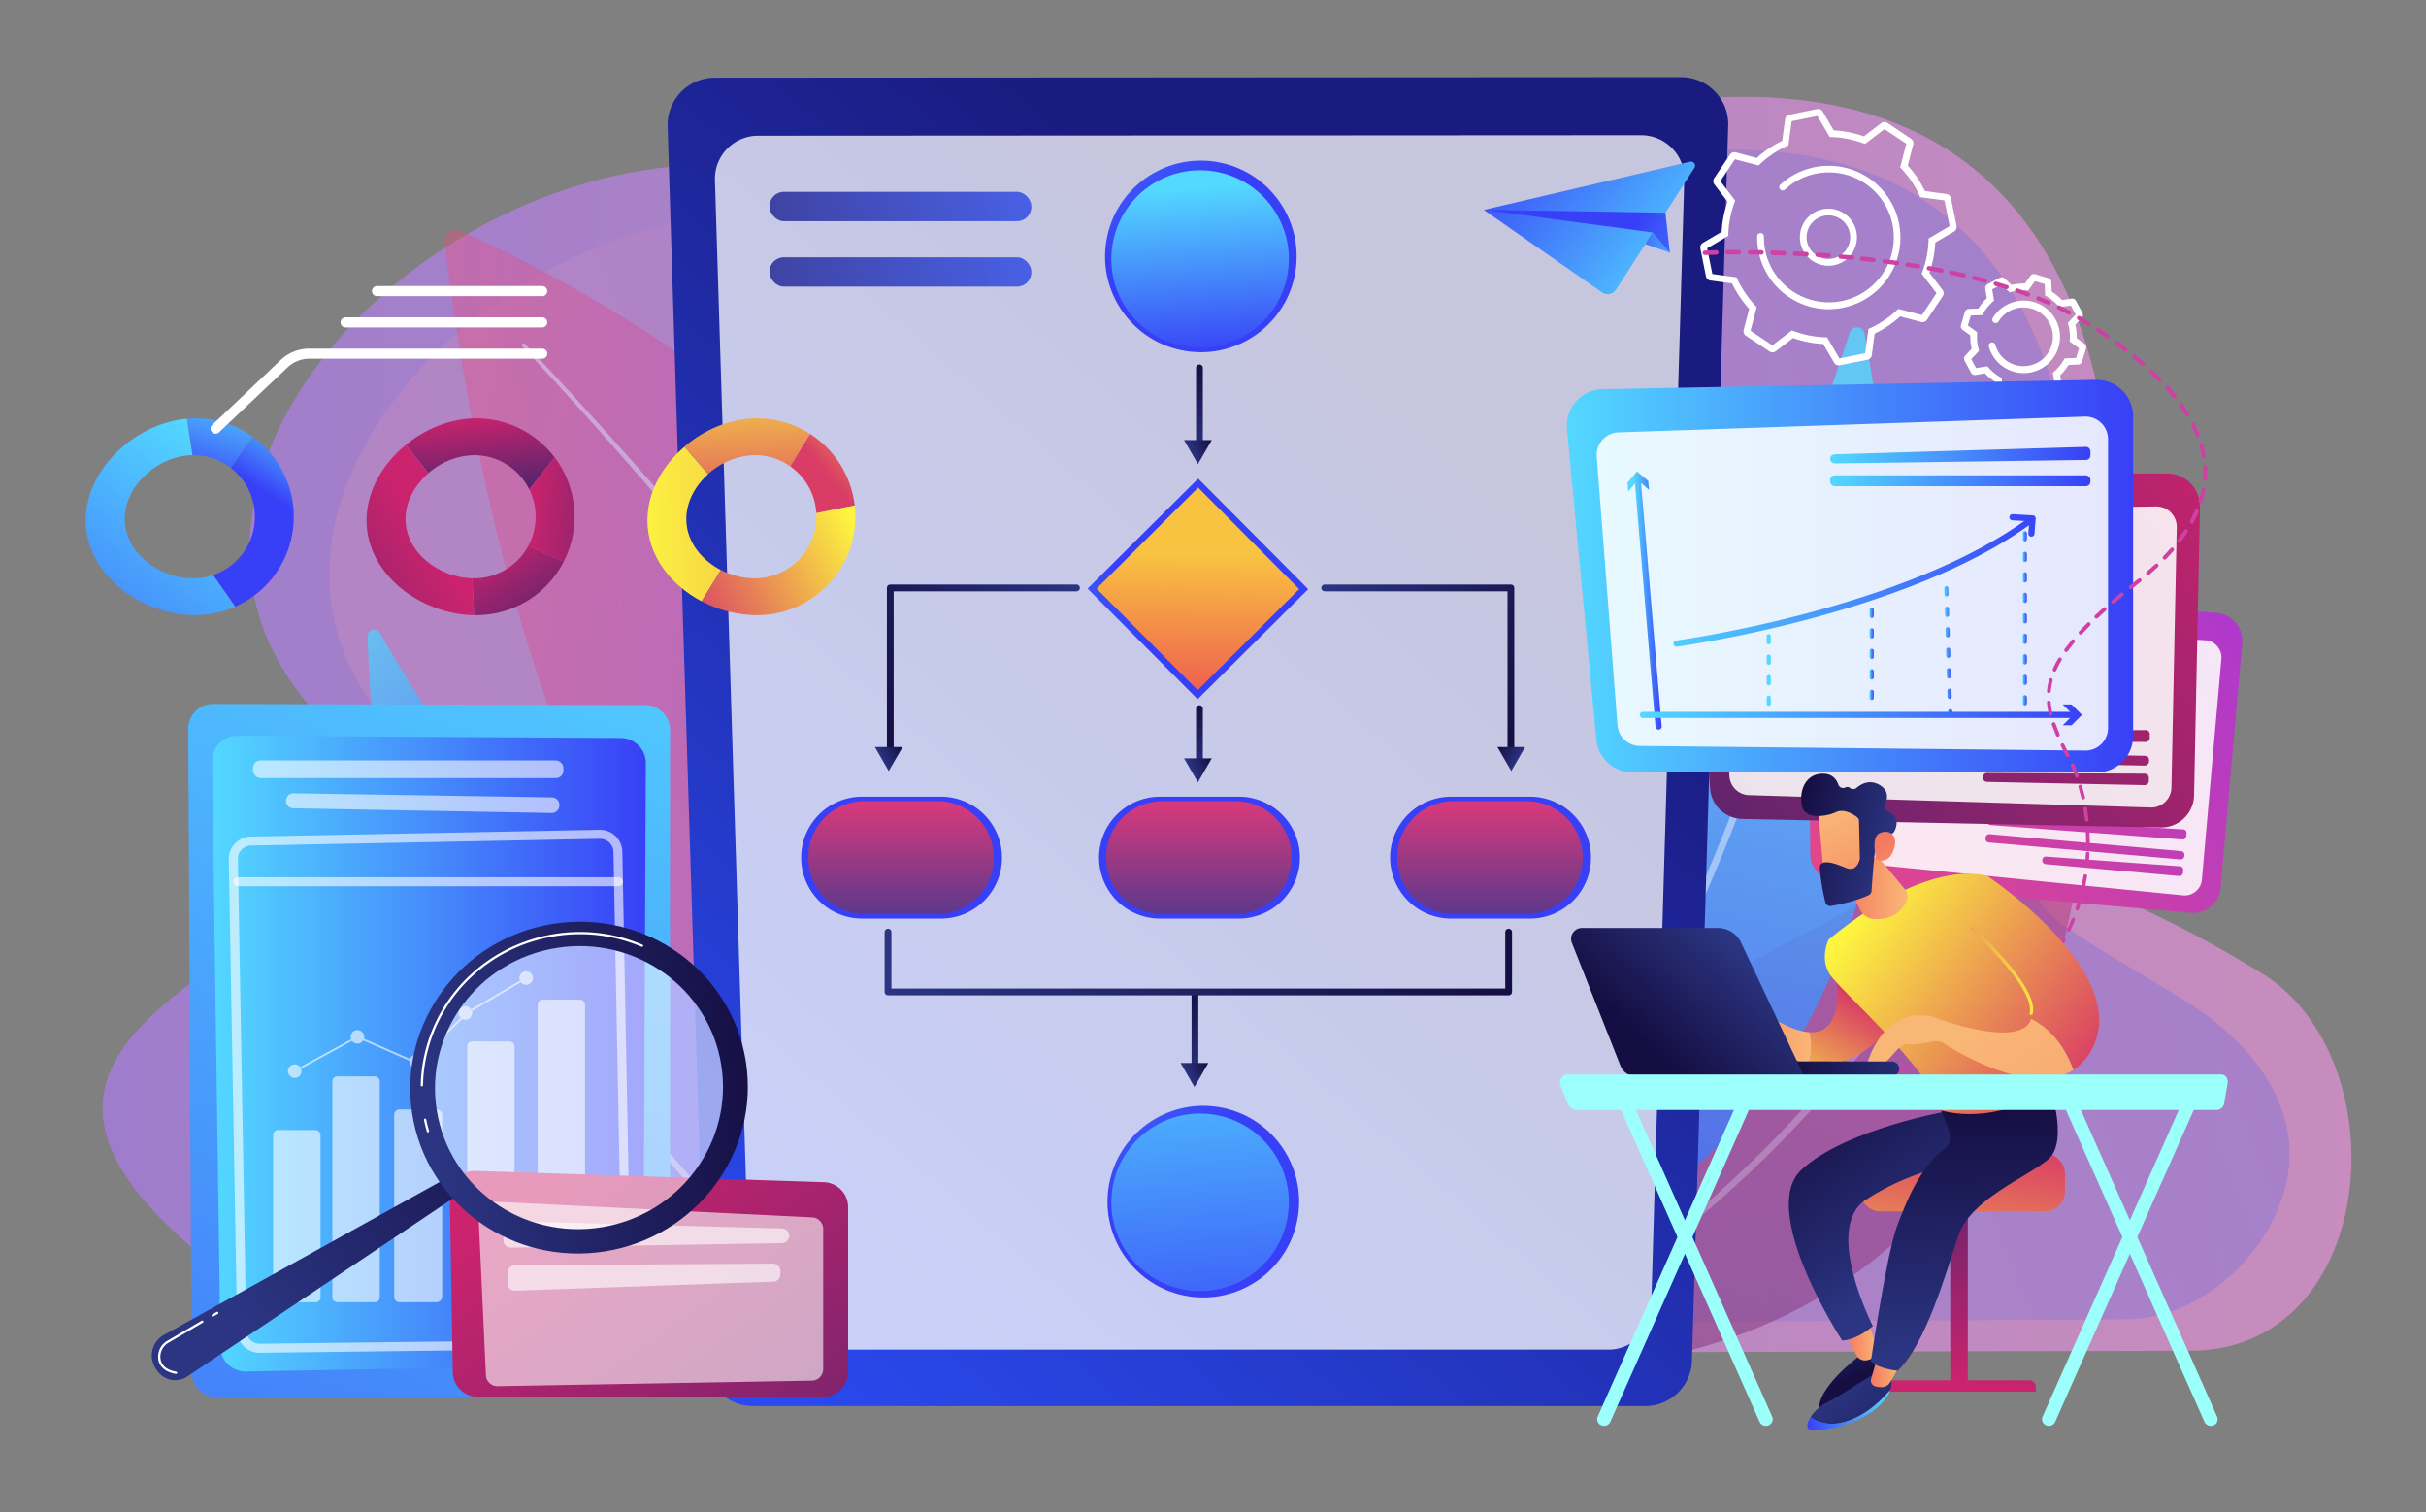 <svg id="Illustration" xmlns="http://www.w3.org/2000/svg" xmlns:xlink="http://www.w3.org/1999/xlink" viewBox="0 0 1075 670"><rect x="0" y="0" width="1075" height="670" fill="#808080" stroke="none"/><defs><style>.cls-1,.cls-68{opacity:0.6;}.cls-2{fill:url(#linear-gradient);}.cls-3,.cls-40,.cls-7{opacity:0.8;}.cls-3{fill:url(#linear-gradient-2);}.cls-4,.cls-6{opacity:0.43;}.cls-5{fill:url(#linear-gradient-3);}.cls-10,.cls-115,.cls-13,.cls-16,.cls-43,.cls-45,.cls-6,.cls-68,.cls-69{fill:#fff;}.cls-7{fill:url(#linear-gradient-4);}.cls-8{opacity:0.37;}.cls-9{fill:url(#linear-gradient-5);}.cls-10{opacity:0.86;}.cls-11{opacity:0.76;}.cls-12{fill:url(#linear-gradient-6);}.cls-13{opacity:0.45;}.cls-14{fill:url(#linear-gradient-7);}.cls-15{fill:url(#linear-gradient-8);}.cls-16{opacity:0.75;}.cls-17{fill:url(#linear-gradient-9);}.cls-18{fill:url(#linear-gradient-10);}.cls-19{fill:url(#linear-gradient-11);}.cls-20{fill:url(#linear-gradient-12);}.cls-21{fill:url(#linear-gradient-13);}.cls-22{fill:url(#linear-gradient-14);}.cls-23{fill:url(#linear-gradient-15);}.cls-24{fill:url(#linear-gradient-16);}.cls-25{fill:url(#linear-gradient-17);}.cls-26{fill:url(#linear-gradient-18);}.cls-27{fill:url(#linear-gradient-19);}.cls-28{fill:url(#linear-gradient-20);}.cls-29{fill:url(#linear-gradient-21);}.cls-30{fill:url(#linear-gradient-22);}.cls-31{fill:url(#linear-gradient-23);}.cls-32{fill:url(#linear-gradient-24);}.cls-33{fill:url(#linear-gradient-25);}.cls-34{fill:url(#linear-gradient-26);}.cls-35{fill:url(#linear-gradient-27);}.cls-36{fill:url(#linear-gradient-28);}.cls-37{fill:url(#linear-gradient-29);}.cls-38{fill:url(#linear-gradient-30);}.cls-39{fill:url(#linear-gradient-31);}.cls-41{fill:url(#linear-gradient-32);}.cls-42{fill:url(#linear-gradient-33);}.cls-44{fill:url(#linear-gradient-34);}.cls-45{opacity:0.87;}.cls-46{fill:url(#linear-gradient-35);}.cls-47{fill:url(#linear-gradient-36);}.cls-48{fill:url(#linear-gradient-37);}.cls-49{fill:url(#linear-gradient-38);}.cls-50{fill:url(#linear-gradient-39);}.cls-51{fill:url(#linear-gradient-40);}.cls-52{fill:url(#linear-gradient-41);}.cls-53{fill:url(#linear-gradient-42);}.cls-54{fill:url(#linear-gradient-43);}.cls-55{fill:url(#linear-gradient-44);}.cls-56{fill:url(#linear-gradient-45);}.cls-57{fill:url(#linear-gradient-46);}.cls-58{fill:url(#linear-gradient-47);}.cls-59{fill:url(#linear-gradient-48);}.cls-60{fill:url(#linear-gradient-49);}.cls-61{fill:url(#linear-gradient-50);}.cls-62{fill:url(#linear-gradient-51);}.cls-63{fill:url(#linear-gradient-52);}.cls-64{fill:url(#linear-gradient-53);}.cls-65{fill:url(#linear-gradient-54);}.cls-66{fill:url(#linear-gradient-55);}.cls-67{fill:url(#linear-gradient-56);}.cls-69{opacity:0.61;}.cls-70{fill:url(#linear-gradient-57);}.cls-71{fill:url(#linear-gradient-58);}.cls-72{fill:url(#linear-gradient-59);}.cls-73{fill:url(#linear-gradient-60);}.cls-74{fill:url(#linear-gradient-61);}.cls-75{fill:url(#linear-gradient-62);}.cls-76{fill:url(#linear-gradient-63);}.cls-77{fill:url(#linear-gradient-64);}.cls-78{fill:url(#linear-gradient-65);}.cls-79{fill:url(#linear-gradient-66);}.cls-80{fill:url(#linear-gradient-67);}.cls-81{fill:url(#linear-gradient-68);}.cls-82{fill:url(#linear-gradient-69);}.cls-83{fill:url(#linear-gradient-70);}.cls-84{fill:url(#linear-gradient-71);}.cls-85{fill:url(#linear-gradient-72);}.cls-86{fill:#ce41a4;}.cls-87{fill:url(#linear-gradient-73);}.cls-88{fill:url(#linear-gradient-74);}.cls-89{fill:url(#linear-gradient-75);}.cls-90{fill:url(#linear-gradient-76);}.cls-91{fill:url(#linear-gradient-77);}.cls-92{fill:url(#linear-gradient-78);}.cls-93{fill:url(#linear-gradient-79);}.cls-94{fill:url(#linear-gradient-80);}.cls-95{fill:url(#linear-gradient-81);}.cls-96{fill:url(#linear-gradient-82);}.cls-97{fill:url(#linear-gradient-83);}.cls-98{fill:url(#linear-gradient-84);}.cls-99{fill:url(#linear-gradient-85);}.cls-100{fill:url(#linear-gradient-86);}.cls-101{fill:url(#linear-gradient-87);}.cls-102{fill:url(#linear-gradient-88);}.cls-103{fill:url(#linear-gradient-89);}.cls-104{fill:url(#linear-gradient-90);}.cls-105{fill:url(#linear-gradient-91);}.cls-106{fill:url(#linear-gradient-92);}.cls-107{fill:url(#linear-gradient-93);}.cls-108{fill:url(#linear-gradient-94);}.cls-109{fill:url(#linear-gradient-95);}.cls-110{fill:url(#linear-gradient-96);}.cls-111{fill:url(#linear-gradient-97);}.cls-112{fill:url(#linear-gradient-98);}.cls-113{fill:url(#linear-gradient-99);}.cls-114{fill:url(#linear-gradient-100);}.cls-115{opacity:0.54;}.cls-116{fill:url(#linear-gradient-101);}</style><linearGradient id="linear-gradient" x1="45.47" y1="321.74" x2="1041.96" y2="321.74" gradientUnits="userSpaceOnUse"><stop offset="0" stop-color="#b37cff"/><stop offset="1" stop-color="#f895e7"/></linearGradient><linearGradient id="linear-gradient-2" x1="902.19" y1="227.31" x2="-185.51" y2="671.68" xlink:href="#linear-gradient"/><linearGradient id="linear-gradient-3" x1="905.86" y1="379.4" x2="572.95" y2="800.08" gradientTransform="matrix(1.02, -0.11, 0.25, 0.85, -128.47, 95.37)" gradientUnits="userSpaceOnUse"><stop offset="0" stop-color="#cb236d"/><stop offset="1" stop-color="#4c246d"/></linearGradient><linearGradient id="linear-gradient-4" x1="-31.2" y1="520.03" x2="-358.11" y2="933.12" gradientTransform="translate(613.42 -306.08) rotate(-24.34)" gradientUnits="userSpaceOnUse"><stop offset="0" stop-color="#53d8ff"/><stop offset="1" stop-color="#3840f7"/></linearGradient><linearGradient id="linear-gradient-5" x1="2425.22" y1="-2853.18" x2="2768.56" y2="-2853.18" gradientTransform="matrix(-0.99, -0.14, -0.14, 0.99, 2511.6, 3527.6)" gradientUnits="userSpaceOnUse"><stop offset="0" stop-color="#a737d5"/><stop offset="1" stop-color="#ef497a"/></linearGradient><linearGradient id="linear-gradient-6" x1="4012.86" y1="7029.08" x2="4085.05" y2="7029.08" gradientTransform="matrix(-0.42, 0.91, 0.72, 0.34, -3132.99, -5484.99)" xlink:href="#linear-gradient-5"/><linearGradient id="linear-gradient-7" x1="-1913.36" y1="676.47" x2="-1991.04" y2="875.08" gradientTransform="matrix(-0.95, 0.32, 0.32, 0.95, -1915.01, 269.15)" xlink:href="#linear-gradient-4"/><linearGradient id="linear-gradient-8" x1="255.64" y1="637.89" x2="637.65" y2="195.87" gradientUnits="userSpaceOnUse"><stop offset="0" stop-color="#2c50ff"/><stop offset="1" stop-color="#1a1b80"/></linearGradient><linearGradient id="linear-gradient-9" x1="426.68" y1="-20.61" x2="516.68" y2="96.39" gradientTransform="translate(560.22 -427.51) rotate(80.9)" xlink:href="#linear-gradient-4"/><linearGradient id="linear-gradient-10" x1="529.71" y1="83.17" x2="534.71" y2="158.17" gradientTransform="translate(560.98 -428.51) rotate(80.9)" xlink:href="#linear-gradient-4"/><linearGradient id="linear-gradient-11" x1="426.68" y1="397.39" x2="516.68" y2="514.39" gradientTransform="translate(972.96 -75.6) rotate(80.9)" xlink:href="#linear-gradient-4"/><linearGradient id="linear-gradient-12" x1="525.1" y1="442.86" x2="538.1" y2="616.86" gradientTransform="translate(973.71 -76.65) rotate(80.9)" xlink:href="#linear-gradient-4"/><linearGradient id="linear-gradient-13" x1="390.14" y1="318.82" x2="503.14" y2="272.32" gradientTransform="translate(338.6 -298.45) rotate(44.86)" xlink:href="#linear-gradient-4"/><linearGradient id="linear-gradient-14" x1="529.7" y1="342" x2="531.03" y2="245.34" gradientTransform="translate(338.6 -298.45) rotate(44.86)" gradientUnits="userSpaceOnUse"><stop offset="0" stop-color="#e92556"/><stop offset="1" stop-color="#f9c342"/></linearGradient><linearGradient id="linear-gradient-15" x1="596.09" y1="305.55" x2="621.76" y2="335.22" gradientTransform="matrix(1, 0, 0, 1, 0, 0)" xlink:href="#linear-gradient-4"/><linearGradient id="linear-gradient-16" x1="660.23" y1="428" x2="660.23" y2="354" gradientUnits="userSpaceOnUse"><stop offset="0" stop-color="#233894"/><stop offset="1" stop-color="#dd397a"/></linearGradient><linearGradient id="linear-gradient-17" x1="467.09" y1="305.55" x2="492.76" y2="335.22" gradientTransform="matrix(1, 0, 0, 1, 0, 0)" xlink:href="#linear-gradient-4"/><linearGradient id="linear-gradient-18" x1="531.23" x2="531.23" xlink:href="#linear-gradient-16"/><linearGradient id="linear-gradient-19" x1="335.09" y1="305.55" x2="360.76" y2="335.22" gradientTransform="matrix(1, 0, 0, 1, 0, 0)" xlink:href="#linear-gradient-4"/><linearGradient id="linear-gradient-20" x1="399.23" x2="399.23" xlink:href="#linear-gradient-16"/><linearGradient id="linear-gradient-21" x1="2207.14" y1="-3113.54" x2="2173.44" y2="-3097.51" gradientTransform="translate(-2574.03 -2008.29) rotate(90)" gradientUnits="userSpaceOnUse"><stop offset="0" stop-color="#2b3582"/><stop offset="1" stop-color="#150e42"/></linearGradient><linearGradient id="linear-gradient-22" x1="2208.82" y1="-3101.33" x2="2204.05" y2="-3111.35" xlink:href="#linear-gradient-21"/><linearGradient id="linear-gradient-23" x1="2349.06" y1="-3111.6" x2="2323.52" y2="-3099.45" xlink:href="#linear-gradient-21"/><linearGradient id="linear-gradient-24" x1="2349.82" y1="-3101.33" x2="2345.05" y2="-3111.35" xlink:href="#linear-gradient-21"/><linearGradient id="linear-gradient-25" x1="2483.23" y1="-3111.35" x2="2450.35" y2="-3095.71" xlink:href="#linear-gradient-21"/><linearGradient id="linear-gradient-26" x1="2484.82" y1="-3099.79" x2="2480.05" y2="-3109.81" xlink:href="#linear-gradient-21"/><linearGradient id="linear-gradient-27" x1="477" y1="257.01" x2="379.28" y2="303.49" gradientTransform="matrix(1, 0, 0, 1, 0, 0)" xlink:href="#linear-gradient-21"/><linearGradient id="linear-gradient-28" x1="2344.82" y1="-2964.33" x2="2340.05" y2="-2974.35" xlink:href="#linear-gradient-21"/><linearGradient id="linear-gradient-29" x1="-1404.14" y1="257.28" x2="-1501.87" y2="303.77" gradientTransform="matrix(-1, 0, 0, 1, -817.14, -0.28)" xlink:href="#linear-gradient-21"/><linearGradient id="linear-gradient-30" x1="2345.1" y1="-1083.7" x2="2340.33" y2="-1093.72" gradientTransform="matrix(0, 1, 1, 0, 1756.88, -2008.57)" xlink:href="#linear-gradient-21"/><linearGradient id="linear-gradient-31" x1="392" y1="426.25" x2="670" y2="426.25" gradientTransform="matrix(1, 0, 0, 1, 0, 0)" xlink:href="#linear-gradient-21"/><linearGradient id="linear-gradient-32" x1="486.91" y1="74.76" x2="318.91" y2="106.76" xlink:href="#linear-gradient-8"/><linearGradient id="linear-gradient-33" x1="486.91" y1="103.76" x2="318.91" y2="135.76" xlink:href="#linear-gradient-8"/><linearGradient id="linear-gradient-34" x1="1063.04" y1="-112.13" x2="832.51" y2="75.48" gradientTransform="matrix(1, 0.09, -0.09, 1, -59.37, 271.04)" xlink:href="#linear-gradient-5"/><linearGradient id="linear-gradient-35" x1="1092.62" y1="-75.78" x2="862.09" y2="111.82" gradientTransform="matrix(1, 0.09, -0.09, 1, -59.37, 271.04)" xlink:href="#linear-gradient-5"/><linearGradient id="linear-gradient-36" x1="1096.56" y1="-70.95" x2="866.03" y2="116.66" gradientTransform="translate(940.74 -613.44) rotate(90)" xlink:href="#linear-gradient-5"/><linearGradient id="linear-gradient-37" x1="1105.38" y1="-60.1" x2="874.85" y2="127.5" gradientTransform="matrix(1, 0.09, -0.09, 1, -59.37, 271.04)" xlink:href="#linear-gradient-5"/><linearGradient id="linear-gradient-38" x1="1006.49" y1="101.08" x2="735.44" y2="321.66" gradientTransform="translate(-13.32 64.63) rotate(1.17)" xlink:href="#linear-gradient-3"/><linearGradient id="linear-gradient-39" x1="1041.27" y1="143.81" x2="770.22" y2="364.4" gradientTransform="translate(-13.32 64.63) rotate(1.17)" xlink:href="#linear-gradient-3"/><linearGradient id="linear-gradient-40" x1="1045.9" y1="149.49" x2="774.84" y2="370.08" gradientTransform="translate(1153.18 -582.95) rotate(90)" xlink:href="#linear-gradient-3"/><linearGradient id="linear-gradient-41" x1="1056.28" y1="162.24" x2="785.22" y2="382.83" gradientTransform="translate(-13.32 64.63) rotate(1.17)" xlink:href="#linear-gradient-3"/><linearGradient id="linear-gradient-42" x1="694.32" y1="255.28" x2="945.25" y2="255.28" gradientTransform="matrix(1, 0, 0, 1, 0, 0)" xlink:href="#linear-gradient-4"/><linearGradient id="linear-gradient-43" x1="810.95" y1="201.65" x2="926.3" y2="201.65" gradientTransform="matrix(1, 0, 0, 1, 0, 0)" xlink:href="#linear-gradient-4"/><linearGradient id="linear-gradient-44" x1="810.95" y1="213.03" x2="926.3" y2="213.03" gradientTransform="matrix(1, 0, 0, 1, 0, 0)" xlink:href="#linear-gradient-4"/><linearGradient id="linear-gradient-45" x1="787.91" y1="-2460.11" x2="789.73" y2="-2460.11" gradientTransform="matrix(1, 0, 0, 0.43, -2.39, 1350.02)" xlink:href="#linear-gradient-4"/><linearGradient id="linear-gradient-46" x1="828.46" y1="289.72" x2="830.28" y2="289.72" gradientTransform="matrix(1, 0, 0, 1, 0, 0)" xlink:href="#linear-gradient-4"/><linearGradient id="linear-gradient-47" x1="861.51" y1="288.7" x2="865.07" y2="288.7" gradientTransform="matrix(1, 0, 0, 1, 0, 0)" xlink:href="#linear-gradient-4"/><linearGradient id="linear-gradient-48" x1="896.31" y1="273.98" x2="898.13" y2="273.98" gradientTransform="matrix(1, 0, 0, 1, 0, 0)" xlink:href="#linear-gradient-4"/><linearGradient id="linear-gradient-49" x1="724.01" y1="266.96" x2="736.3" y2="266.96" gradientTransform="matrix(1, 0, 0, 1, 0, 0)" xlink:href="#linear-gradient-4"/><linearGradient id="linear-gradient-50" x1="724.01" y1="213.34" x2="736.3" y2="213.34" gradientTransform="matrix(1, 0, 0, 1, 0, 0)" xlink:href="#linear-gradient-4"/><linearGradient id="linear-gradient-51" x1="726.52" y1="316.74" x2="923.91" y2="316.74" gradientTransform="matrix(1, 0, 0, 1, 0, 0)" xlink:href="#linear-gradient-4"/><linearGradient id="linear-gradient-52" x1="726.52" y1="316.74" x2="923.91" y2="316.74" gradientTransform="matrix(1, 0, 0, 1, 0, 0)" xlink:href="#linear-gradient-4"/><linearGradient id="linear-gradient-53" x1="742.49" y1="310.31" x2="893.84" y2="209.81" gradientTransform="matrix(1, 0, 0, 1, 0, 0)" xlink:href="#linear-gradient-4"/><linearGradient id="linear-gradient-54" x1="753.73" y1="327.24" x2="905.08" y2="226.74" gradientTransform="matrix(1, 0, 0, 1, 0, 0)" xlink:href="#linear-gradient-4"/><linearGradient id="linear-gradient-55" x1="287.17" y1="212.72" x2="-0.13" y2="960.98" gradientTransform="matrix(1, 0, 0, 1, 0, 0)" xlink:href="#linear-gradient-4"/><linearGradient id="linear-gradient-56" x1="94" y1="466.83" x2="286.17" y2="466.83" gradientTransform="matrix(1, 0, 0, 1, 0, 0)" xlink:href="#linear-gradient-4"/><linearGradient id="linear-gradient-57" x1="251.08" y1="518.25" x2="399.47" y2="730.57" gradientTransform="matrix(1, 0, 0, 1, 0, 0)" xlink:href="#linear-gradient-3"/><linearGradient id="linear-gradient-58" x1="102.88" y1="171.41" x2="89.11" y2="216.97" gradientTransform="matrix(1, 0, 0, 1, 0, 0)" xlink:href="#linear-gradient-4"/><linearGradient id="linear-gradient-59" x1="101.93" y1="198.4" x2="0.64" y2="347.88" gradientTransform="matrix(1, 0, 0, 1, 0, 0)" xlink:href="#linear-gradient-4"/><linearGradient id="linear-gradient-60" x1="138.49" y1="189.55" x2="119.48" y2="219.38" gradientTransform="matrix(1, 0, 0, 1, 0, 0)" xlink:href="#linear-gradient-4"/><linearGradient id="linear-gradient-61" x1="211.16" y1="183.83" x2="214.76" y2="219.56" gradientTransform="matrix(1, 0, 0, 1, 0, 0)" xlink:href="#linear-gradient-3"/><linearGradient id="linear-gradient-62" x1="189.36" y1="238.26" x2="102.49" y2="291.69" gradientTransform="matrix(1, 0, 0, 1, 0, 0)" xlink:href="#linear-gradient-3"/><linearGradient id="linear-gradient-63" x1="217.73" y1="240.88" x2="242.97" y2="281.86" gradientTransform="matrix(1, 0, 0, 1, 0, 0)" xlink:href="#linear-gradient-3"/><linearGradient id="linear-gradient-64" x1="233.86" y1="224.42" x2="295.48" y2="230.32" gradientTransform="matrix(1, 0, 0, 1, 0, 0)" xlink:href="#linear-gradient-3"/><linearGradient id="linear-gradient-65" x1="329.34" y1="153.34" x2="332.95" y2="237.58" gradientUnits="userSpaceOnUse"><stop offset="0" stop-color="#fdf53f"/><stop offset="0.66" stop-color="#e57a58"/><stop offset="1" stop-color="#d93c65"/></linearGradient><linearGradient id="linear-gradient-66" x1="407.3" y1="174.86" x2="366.33" y2="210.27" xlink:href="#linear-gradient-65"/><linearGradient id="linear-gradient-67" x1="282.51" y1="232.61" x2="501.15" y2="228.35" xlink:href="#linear-gradient-65"/><linearGradient id="linear-gradient-68" x1="380.61" y1="236.2" x2="304.24" y2="275.54" xlink:href="#linear-gradient-65"/><linearGradient id="linear-gradient-69" x1="-3116.15" y1="-1394.71" x2="-3194.69" y2="-1442.31" gradientTransform="matrix(0.96, -0.27, 0.07, 0.93, 3896.54, 568.93)" xlink:href="#linear-gradient-4"/><linearGradient id="linear-gradient-70" x1="-3159.74" y1="-1412.31" x2="-3249.62" y2="-1507.34" gradientTransform="matrix(0.96, -0.27, 0.07, 0.93, 3896.54, 568.93)" xlink:href="#linear-gradient-4"/><linearGradient id="linear-gradient-71" x1="-3121.88" y1="-1395.5" x2="-3195.25" y2="-1439.96" gradientTransform="matrix(0.96, -0.27, 0.07, 0.93, 3896.54, 568.93)" xlink:href="#linear-gradient-4"/><linearGradient id="linear-gradient-72" x1="423.74" y1="-1211.71" x2="457.26" y2="-1221.42" gradientTransform="matrix(-0.96, 0.27, 0.27, 0.96, 1486.02, 1160.23)" xlink:href="#linear-gradient-4"/><linearGradient id="linear-gradient-73" x1="11969.13" y1="611.18" x2="11985.94" y2="505.47" gradientTransform="translate(-11107.11)" xlink:href="#linear-gradient-3"/><linearGradient id="linear-gradient-74" x1="11975.73" y1="612.02" x2="11992.89" y2="504.11" gradientTransform="translate(-11107.11)" xlink:href="#linear-gradient-3"/><linearGradient id="linear-gradient-75" x1="11962.11" y1="615.16" x2="11979.97" y2="502.82" gradientTransform="translate(-11107.11)" gradientUnits="userSpaceOnUse"><stop offset="0" stop-color="#fdf53f"/><stop offset="1" stop-color="#d93c65"/></linearGradient><linearGradient id="linear-gradient-76" x1="-867.35" y1="584.01" x2="-881.07" y2="611.01" gradientTransform="matrix(-1, 0, 0, 1, -61.48, 0)" xlink:href="#linear-gradient-21"/><linearGradient id="linear-gradient-77" x1="-893.45" y1="594.76" x2="-879.77" y2="594.76" gradientTransform="matrix(-1, 0, 0, 1, -61.48, 0)" gradientUnits="userSpaceOnUse"><stop offset="0" stop-color="#f9b776"/><stop offset="1" stop-color="#f47960"/></linearGradient><linearGradient id="linear-gradient-78" x1="-912.37" y1="558.58" x2="-854.26" y2="477.14" gradientTransform="matrix(-1, 0, 0, 1, -61.48, 0)" gradientUnits="userSpaceOnUse"><stop offset="0" stop-color="#2b3582"/><stop offset="0.23" stop-color="#252a70"/><stop offset="0.73" stop-color="#19164f"/><stop offset="1" stop-color="#150e42"/></linearGradient><linearGradient id="linear-gradient-79" x1="-875.31" y1="611.31" x2="-922.89" y2="673.53" gradientTransform="matrix(-1, 0, 0, 1, -61.48, 0)" xlink:href="#linear-gradient-21"/><linearGradient id="linear-gradient-80" x1="-899.12" y1="624.78" x2="-862.36" y2="624.78" gradientTransform="matrix(-1, 0, 0, 1, -61.48, 0)" xlink:href="#linear-gradient-4"/><linearGradient id="linear-gradient-81" x1="-903.33" y1="607.37" x2="-890.5" y2="607.37" xlink:href="#linear-gradient-77"/><linearGradient id="linear-gradient-82" x1="-933.31" y1="599.16" x2="-930.11" y2="490.27" gradientTransform="matrix(-1, 0, 0, 1, -61.48, 0)" xlink:href="#linear-gradient-21"/><linearGradient id="linear-gradient-83" x1="-853.93" y1="493.26" x2="-885.5" y2="443.85" gradientTransform="matrix(-1, 0, 0, 1, -61.48, 0)" xlink:href="#linear-gradient-75"/><linearGradient id="linear-gradient-84" x1="-864.12" y1="459.4" x2="-819.36" y2="459.4" xlink:href="#linear-gradient-77"/><linearGradient id="linear-gradient-85" x1="-884.77" y1="405.79" x2="-985.42" y2="478.99" gradientTransform="matrix(-1, 0, 0, 1, -61.48, 0)" xlink:href="#linear-gradient-75"/><linearGradient id="linear-gradient-86" x1="-906.83" y1="393.34" x2="-877.13" y2="393.34" xlink:href="#linear-gradient-77"/><linearGradient id="linear-gradient-87" x1="-899.2" y1="385.94" x2="-999.85" y2="459.14" gradientTransform="matrix(-1, 0, 0, 1, -61.48, 0)" xlink:href="#linear-gradient-75"/><linearGradient id="linear-gradient-88" x1="-971.39" y1="431.49" x2="-883.55" y2="426.45" gradientTransform="matrix(-1, 0, 0, 1, -61.48, 0)" xlink:href="#linear-gradient-75"/><linearGradient id="linear-gradient-89" x1="-927.09" y1="459.94" x2="-1040.79" y2="657.52" xlink:href="#linear-gradient-77"/><linearGradient id="linear-gradient-90" x1="-543.77" y1="-1259.35" x2="-580.9" y2="-1210.23" gradientTransform="matrix(-0.97, -0.25, -0.25, 0.97, -28.64, 1443.36)" xlink:href="#linear-gradient-77"/><linearGradient id="linear-gradient-91" x1="-572.13" y1="-1247.5" x2="-527.78" y2="-1247.5" gradientTransform="matrix(-0.97, -0.25, -0.25, 0.97, -28.64, 1443.36)" xlink:href="#linear-gradient-21"/><linearGradient id="linear-gradient-92" x1="-598.15" y1="-1220.45" x2="-568.37" y2="-1251.01" gradientTransform="matrix(-0.97, -0.25, -0.25, 0.97, -28.64, 1443.36)" xlink:href="#linear-gradient-77"/><linearGradient id="linear-gradient-93" x1="11882.24" y1="1167.78" x2="11824.02" y2="1183.74" gradientTransform="translate(-11075.02 -121.82) rotate(-2.83)" xlink:href="#linear-gradient-21"/><linearGradient id="linear-gradient-94" x1="11878.96" y1="419.97" x2="11837.65" y2="463.63" gradientTransform="translate(-11107.11)" xlink:href="#linear-gradient-21"/><linearGradient id="linear-gradient-95" x1="11814.83" y1="557.16" x2="11884.59" y2="557.16" gradientTransform="translate(-11107.11)" gradientUnits="userSpaceOnUse"><stop offset="0" stop-color="#9cfffb"/><stop offset="1" stop-color="#9bfffa"/></linearGradient><linearGradient id="linear-gradient-96" x1="11822.89" y1="557.16" x2="11892.65" y2="557.16" xlink:href="#linear-gradient-95"/><linearGradient id="linear-gradient-97" x1="12011.96" y1="557.16" x2="12081.72" y2="557.16" xlink:href="#linear-gradient-95"/><linearGradient id="linear-gradient-98" x1="12020.02" y1="557.16" x2="12089.78" y2="557.16" xlink:href="#linear-gradient-95"/><linearGradient id="linear-gradient-99" x1="11798.38" y1="483.95" x2="12094.27" y2="483.95" xlink:href="#linear-gradient-95"/><linearGradient id="linear-gradient-100" x1="108.77" y1="585.57" x2="243.07" y2="469.35" gradientTransform="matrix(1, 0, 0, 1, 0, 0)" xlink:href="#linear-gradient-21"/><linearGradient id="linear-gradient-101" x1="1176.83" y1="767.7" x2="1326.49" y2="767.7" gradientTransform="matrix(0.99, -0.16, 0.16, 0.99, -1099.87, -80.14)" xlink:href="#linear-gradient-21"/></defs><g class="cls-1"><path class="cls-2" d="M1002.13,431.17C910.52,375,915,410.29,929.27,332.64S960.42,33.8,760.34,43.21,550.82,158.8,391.86,88.44,34,202.35,140.7,316.68C243.62,427-104.93,432.81,126.49,583.15a105.87,105.87,0,0,0,57.66,17.4l786.36-2.06C1054.37,598.27,1063.75,469,1002.13,431.17Z"/><path class="cls-3" d="M967.43,442.92c-85.91-52.73-67-32.12-53.62-104.95S943,57.7,755.37,66.53,558.87,174.93,409.78,109,74.19,215.78,174.23,323C270.76,426.49-56.14,431.7,160.9,572.7A99.08,99.08,0,0,0,215,588.8l726.69-4.23c32,0,61-26.05,70.07-55.35C1023.14,492.3,997.85,461.59,967.43,442.92Z"/></g><g class="cls-4"><path class="cls-5" d="M927.4,301c0-3.07-5.11-4.6-6.89-2-17.25,24.67-65.15,88-119.13,113.86C713.51,455,638.81,541.79,670,605.62,670,605.62,926.62,636.44,927.4,301Z"/><path class="cls-6" d="M909.67,338.09c-.36.93-.74,1.62-1.11,2.42l-1.14,2.28-2.36,4.52c-1.59,3-3.23,6-4.88,8.95-3.3,5.94-6.74,11.81-10.2,17.66-7,11.65-14.34,23.1-21.92,34.38a748.2,748.2,0,0,1-49.15,65.09c-8.79,10.39-18,20.42-27.45,30.21s-19.35,19.15-29.55,28.17-20.95,17.39-32,25.4c-5.62,3.84-11.17,7.78-17,11.31-5.69,3.74-11.68,7-17.58,10.35a.52.52,0,0,1-.69-.19.51.51,0,0,1,.18-.68h0q17.48-10.4,33.85-22.45,16.23-12.21,31.39-25.74c10-9.09,19.84-18.44,29.23-28.2s18.41-19.86,27.24-30.13,17.28-20.87,25.51-31.64l6.11-8.12,6-8.2c4-5.5,7.92-11,11.76-16.58q11.58-16.72,22.34-34c3.57-5.76,7.13-11.54,10.55-17.39q2.57-4.38,5.06-8.82l2.47-4.44,1.21-2.23c.37-.74.8-1.54,1.09-2.18l.06-.13a.48.48,0,0,1,.65-.24A.49.49,0,0,1,909.67,338.09Z"/></g><path class="cls-7" d="M826.19,147.83a3.41,3.41,0,0,0-6.61-.41c-10.26,32.78-39.86,117.88-82.81,162.22C666.83,381.84,618.16,501,659.68,564.75,659.68,564.75,896.42,528.46,826.19,147.83Z"/><path class="cls-6" d="M818.16,194.8c-.11,1-.3,1.94-.45,2.89l-.52,2.81-1.11,5.59c-.75,3.72-1.57,7.43-2.38,11.14q-2.49,11.11-5.23,22.17c-3.65,14.74-7.69,29.38-12,44s-8.9,29.05-13.84,43.42-10.13,28.65-15.76,42.77a735,735,0,0,1-38.56,82.59c-.9,1.68-1.84,3.33-2.8,5l-2.85,4.94L719.84,467c-1,1.63-2,3.24-3,4.86-2,3.23-3.94,6.5-6,9.69l-6.27,9.52a397,397,0,0,1-27.76,36.16.5.5,0,0,1-.76-.64h0a436.23,436.23,0,0,0,26.8-36.65l6.11-9.57c2-3.2,3.91-6.49,5.87-9.72,1-1.63,1.95-3.25,2.89-4.88l2.78-5,2.77-5c.94-1.65,1.85-3.3,2.72-5,7.22-13.31,13.89-26.91,20.26-40.65s12.16-27.74,17.85-41.78c11.27-28.13,21.06-56.83,30-85.79q6.66-21.74,12.49-43.73,2.92-11,5.63-22,1.34-5.52,2.6-11.07l1.24-5.54.59-2.78c.18-.91.39-1.88.51-2.71l0-.11a.49.49,0,0,1,1,.13Z"/><g class="cls-8"><path class="cls-9" d="M203.78,102.25c52.94,23,355.56,169.16,269.37,477.78,0,0-224-45-276.17-472.72A4.89,4.89,0,0,1,203.78,102.25Z"/><path class="cls-10" d="M232.74,152.47c12.72,13.36,25.14,27,37.45,40.69s24.46,27.59,36.44,41.6c24,28,47.32,56.57,69.77,85.83s44,59.23,64,90.31q15,23.27,28.31,47.62a467.76,467.76,0,0,1,23.85,50.09,2,2,0,1,1-3.72,1.48h0a461.18,461.18,0,0,0-23.39-49.79q-13-24.25-27.92-47.54c-19.7-31.08-41.09-61.08-63.33-90.42s-45.44-58-69.24-86.09q-17.85-21.07-36.18-41.75c-12.23-13.77-24.59-27.44-37.21-40.84h0a.85.85,0,1,1,1.23-1.16Z"/></g><g class="cls-11"><path class="cls-12" d="M356.36,607s-8-31-44.51-48.6C278,542.06,195.7,506.27,171.55,476c-1.07-1.34-3.23.26-2.82,2.09,4.43,19.66,19.08,67.2,61.7,100.78C285.39,622.2,356.36,607,356.36,607Z"/><path class="cls-13" d="M190.4,505.88a71.59,71.59,0,0,0,6,10.2c1.07,1.65,2.27,3.21,3.45,4.78s2.48,3,3.7,4.58a123.17,123.17,0,0,0,16.9,16.27l2.28,1.85c.76.61,1.57,1.16,2.36,1.74,1.59,1.14,3.15,2.32,4.76,3.42l5,3.15c1.62,1.09,3.33,2,5,3s3.39,1.94,5.12,2.85l5.28,2.56c3.47,1.76,7.14,3.29,10.72,4.92q10.85,4.74,21.83,9.17c7.32,3,14.69,5.81,22.07,8.69,3.69,1.43,7.38,2.86,11.05,4.36,1.84.74,3.68,1.49,5.51,2.27l2.75,1.15,2.72,1.24c3.63,1.63,7.19,3.45,10.67,5.41a55.29,55.29,0,0,1,9.7,7.08.5.5,0,0,1-.65.76h0a63.23,63.23,0,0,0-9.88-6.28c-3.51-1.74-7.1-3.34-10.77-4.76-7.32-2.9-14.79-5.48-22.23-8.18l-11.18-4c-3.71-1.4-7.42-2.79-11.12-4.24s-7.38-2.9-11.05-4.41-7.32-3.08-11-4.68c-14.54-6.25-28.94-14-41-24.61A113.05,113.05,0,0,1,202,526.69a101.24,101.24,0,0,1-6.61-10,62.83,62.83,0,0,1-5.06-10.8.05.05,0,0,1,0-.07A.05.05,0,0,1,190.4,505.88Z"/></g><g class="cls-11"><path class="cls-14" d="M162.89,282a2.91,2.91,0,0,1,5.44-1.54c14.48,25.46,54.56,91,98.39,120.22C338.1,448.24,400.24,538.77,377.18,599.4,377.18,599.4,173.27,612,162.89,282Z"/><path class="cls-6" d="M179,319.51c.25.65.61,1.43.92,2.16l1,2.2,2,4.39,4.19,8.75q4.25,8.72,8.71,17.33,8.86,17.25,18.36,34.16c12.72,22.5,26.07,44.65,40.56,66,7.29,10.66,14.65,21.29,22.43,31.59s15.81,20.43,24.23,30.21,17.1,19.35,26.32,28.39a373.82,373.82,0,0,0,28.91,25.76h0a.5.5,0,0,1,.08.7.5.5,0,0,1-.69.09,338.28,338.28,0,0,1-29.74-25.06C316.9,537.28,308,527.8,299.4,518.1a621.41,621.41,0,0,1-47.13-61.87c-7.25-10.75-14.15-21.74-20.88-32.81S218.18,401.11,212,389.71s-12.2-22.86-17.9-34.5q-4.26-8.73-8.34-17.55c-1.35-3-2.7-5.9-4-8.86l-1.92-4.47-.94-2.24c-.3-.77-.61-1.47-.9-2.35a.49.49,0,0,1,.93-.33Z"/></g><path class="cls-15" d="M759.89,40.53a20.89,20.89,0,0,0-15-6.34l-428.17.25A20.91,20.91,0,0,0,295.84,56l17,547a20.72,20.72,0,0,0,20.89,20H728.83a20.72,20.72,0,0,0,20.9-20.07L765.79,55.6A20.62,20.62,0,0,0,759.89,40.53Z"/><path class="cls-16" d="M740.94,65.7a19.12,19.12,0,0,0-13.71-5.79l-391.35.23a19.1,19.1,0,0,0-19.08,19.7l15.51,499.87A18.92,18.92,0,0,0,351.41,598H712.56a18.92,18.92,0,0,0,19.09-18.33l14.69-500.2A18.84,18.84,0,0,0,740.94,65.7Z"/><circle class="cls-17" cx="530.81" cy="114.77" r="42.33" transform="matrix(0.16, -0.99, 0.99, 0.16, 333.57, 620.76)"/><circle class="cls-18" cx="531.81" cy="114.77" r="39.33" transform="translate(334.34 621.72) rotate(-80.9)"/><circle class="cls-19" cx="530.81" cy="532.77" r="42.33" transform="matrix(0.16, -0.99, 0.99, 0.16, -79.17, 972.68)"/><circle class="cls-20" cx="531.81" cy="532.77" r="39.33" transform="translate(-78.4 973.58) rotate(-80.9)"/><rect class="cls-21" x="496.25" y="226.37" width="69.12" height="69.12" transform="translate(-29.5 450.39) rotate(-44.86)"/><rect class="cls-22" x="499.08" y="229.2" width="63.46" height="63.46" transform="translate(-29.5 450.39) rotate(-44.86)"/><path class="cls-23" d="M705,380a27,27,0,0,1-27,27H643a27,27,0,0,1-27-27h0a27,27,0,0,1,27-27h35a27,27,0,0,1,27,27Z"/><path class="cls-24" d="M701.31,380a24.84,24.84,0,0,1-24.84,25H644a24.84,24.84,0,0,1-24.84-25h0A24.84,24.84,0,0,1,644,355h32.48a24.84,24.84,0,0,1,24.84,25Z"/><path class="cls-25" d="M576,380a27,27,0,0,1-27,27H514a27,27,0,0,1-27-27h0a27,27,0,0,1,27-27h35a27,27,0,0,1,27,27Z"/><path class="cls-26" d="M572.31,380a24.84,24.84,0,0,1-24.84,25H515a24.84,24.84,0,0,1-24.84-25h0A24.84,24.84,0,0,1,515,355h32.48a24.84,24.84,0,0,1,24.84,25Z"/><path class="cls-27" d="M444,380a27,27,0,0,1-27,27H382a27,27,0,0,1-27-27h0a27,27,0,0,1,27-27h35a27,27,0,0,1,27,27Z"/><path class="cls-28" d="M440.31,380a24.84,24.84,0,0,1-24.84,25H383a24.84,24.84,0,0,1-24.84-25h0A24.84,24.84,0,0,1,383,355h32.48a24.84,24.84,0,0,1,24.84,25Z"/><path class="cls-29" d="M531.5,202.5A1.5,1.5,0,0,1,530,201V163a1.5,1.5,0,0,1,3,0v38A1.5,1.5,0,0,1,531.5,202.5Z"/><polygon class="cls-30" points="536.96 195 530.81 205.64 524.67 195 536.96 195"/><path class="cls-31" d="M531.5,343.5A1.5,1.5,0,0,1,530,342V314a1.5,1.5,0,0,1,3,0v28A1.5,1.5,0,0,1,531.5,343.5Z"/><polygon class="cls-32" points="536.96 336 530.81 346.64 524.67 336 536.96 336"/><path class="cls-33" d="M529.5,478.5A1.5,1.5,0,0,1,528,477V440a1.5,1.5,0,0,1,3,0v37A1.5,1.5,0,0,1,529.5,478.5Z"/><polygon class="cls-34" points="535.42 471 529.28 481.64 523.13 471 535.42 471"/><path class="cls-35" d="M394.5,333.5A1.5,1.5,0,0,1,393,332V260.5a1.5,1.5,0,0,1,1.5-1.5H477a1.5,1.5,0,0,1,0,3H396v70A1.5,1.5,0,0,1,394.5,333.5Z"/><polygon class="cls-36" points="399.96 331 393.81 341.64 387.67 331 399.96 331"/><path class="cls-37" d="M669.5,333.5A1.5,1.5,0,0,1,668,332V262H587a1.5,1.5,0,0,1,0-3h82.5a1.5,1.5,0,0,1,1.5,1.5V332A1.5,1.5,0,0,1,669.5,333.5Z"/><polygon class="cls-38" points="663.53 331 669.67 341.64 675.81 331 663.53 331"/><path class="cls-39" d="M668.5,441h-275a1.5,1.5,0,0,1-1.5-1.5V413a1.5,1.5,0,0,1,3,0v25H667V413a1.5,1.5,0,0,1,3,0v26.5A1.5,1.5,0,0,1,668.5,441Z"/><g class="cls-40"><rect class="cls-41" x="341" y="85" width="116" height="13" rx="6.33"/><rect class="cls-42" x="341" y="114" width="116" height="13" rx="6.33"/></g><path class="cls-43" d="M814.75,161.89a2.36,2.36,0,0,1-2-1.16l-4.88-8.32a46.93,46.93,0,0,1-13.35-2.63l-7.67,5.85a2.36,2.36,0,0,1-2.74.09l-10.46-6.95a2.36,2.36,0,0,1-1-2.56l2.43-9.34a47.23,47.23,0,0,1-7.59-11.3l-9.56-1.28a2.37,2.37,0,0,1-2-1.88l-2.47-12.31a2.36,2.36,0,0,1,1.12-2.5l8.31-4.88a47,47,0,0,1,2.64-13.35l-5.86-7.67a2.38,2.38,0,0,1-.09-2.74l7-10.46a2.34,2.34,0,0,1,2.56-1L778.42,70a46.94,46.94,0,0,1,11.3-7.59L791,52.81a2.36,2.36,0,0,1,1.87-2l12.31-2.47a2.36,2.36,0,0,1,2.5,1.11l4.88,8.32a47.35,47.35,0,0,1,13.36,2.63l7.67-5.85a2.38,2.38,0,0,1,2.74-.09l10.45,7a2.36,2.36,0,0,1,1,2.56l-2.43,9.33a47.23,47.23,0,0,1,7.59,11.3l9.55,1.29a2.35,2.35,0,0,1,2,1.87L867,100.08a2.35,2.35,0,0,1-1.12,2.5l-8.32,4.88a47.07,47.07,0,0,1-2.63,13.36l5.85,7.67a2.34,2.34,0,0,1,.09,2.73l-7,10.46a2.37,2.37,0,0,1-2.56,1L842,140.22a47,47,0,0,1-11.3,7.6l-1.28,9.55a2.37,2.37,0,0,1-1.88,2l-12.31,2.48A2.38,2.38,0,0,1,814.75,161.89ZM794,146.39l.77.29a44.06,44.06,0,0,0,14,2.77l.83,0,5.48,9.35,11.41-2.3,1.45-10.74.75-.34a43.88,43.88,0,0,0,11.86-8l.6-.56,10.49,2.73,6.45-9.7-6.57-8.61.28-.78a43.79,43.79,0,0,0,2.77-14l0-.82,9.35-5.49-2.3-11.41L850.9,87.37l-.35-.76a43.88,43.88,0,0,0-8-11.86l-.56-.6,2.73-10.49-9.7-6.45-8.61,6.58-.78-.29a44,44,0,0,0-14-2.76l-.82,0-5.48-9.34-11.42,2.29L792.48,64.4l-.76.34a44,44,0,0,0-11.85,8l-.61.57-10.49-2.74-6.45,9.7,6.58,8.62-.29.77a44.05,44.05,0,0,0-2.76,14l0,.83L756.48,110l2.29,11.41,10.74,1.45.34.75a44.35,44.35,0,0,0,8,11.86l.57.6-2.73,10.49,9.69,6.45Zm-35.65-25.08Zm52,15.72a31.83,31.83,0,0,1-31.11-25.54,32.59,32.59,0,0,1-.62-6.74,1.5,1.5,0,1,1,3,0,29.26,29.26,0,0,0,.56,6.11,28.78,28.78,0,1,0,8.87-27,1.5,1.5,0,1,1-2-2.21A31.77,31.77,0,1,1,810.37,137Z"/><path class="cls-43" d="M810.22,117.74a12.68,12.68,0,0,1-11.43-7.19h0a12.64,12.64,0,1,1,11.43,7.2Zm-8.72-8.49A9.65,9.65,0,1,0,806,96.39a9.66,9.66,0,0,0-4.54,12.86Z"/><path class="cls-43" d="M892,177a2.09,2.09,0,0,1-.55-.08l-5.78-1.74a1.91,1.91,0,0,1-1.36-1.76l-.17-4.22a23.37,23.37,0,0,1-4.6-3.75l-4.16.68a1.94,1.94,0,0,1-2-1l-2.86-5.32a1.94,1.94,0,0,1,.28-2.21l2.87-3.1a23.38,23.38,0,0,1-.6-5.9l-3.42-2.47a1.93,1.93,0,0,1-.72-2.11l1.74-5.78a1.92,1.92,0,0,1,1.76-1.36l4.22-.17a23.37,23.37,0,0,1,3.75-4.6l-.68-4.16a1.91,1.91,0,0,1,1-2l5.32-2.86a1.91,1.91,0,0,1,2.2.27l3.1,2.87a23,23,0,0,1,5.91-.59l2.46-3.43a1.94,1.94,0,0,1,2.11-.72l5.78,1.74a1.93,1.93,0,0,1,1.36,1.76l.17,4.22a23.37,23.37,0,0,1,4.6,3.75l4.16-.67a1.9,1.9,0,0,1,2,1l2.86,5.32a1.91,1.91,0,0,1-.29,2.2l-2.86,3.1a23.5,23.5,0,0,1,.6,5.91l3.42,2.47a1.91,1.91,0,0,1,.72,2.1l-1.74,5.78a1.91,1.91,0,0,1-1.75,1.36l-4.23.17a23.37,23.37,0,0,1-3.75,4.6l.68,4.17a1.92,1.92,0,0,1-1,2l-5.31,2.86a1.94,1.94,0,0,1-2.21-.28l-3.1-2.86a23.84,23.84,0,0,1-5.9.59l-2.47,3.43A1.94,1.94,0,0,1,892,177Zm-.88-2.55Zm-3.84-1.92,4.29,1.29,3-4.12.83.05a20.82,20.82,0,0,0,6.58-.66l.8-.22,3.74,3.45,3.95-2.13-.81-5,.62-.54a20.49,20.49,0,0,0,4.18-5.13l.41-.72,5.09-.2,1.29-4.3-4.13-3,.06-.82a20.58,20.58,0,0,0-.67-6.59l-.21-.8,3.45-3.73-2.13-4-5,.82-.55-.62a20.27,20.27,0,0,0-5.12-4.19l-.72-.41-.2-5.09-4.3-1.29-3,4.13-.82-.05a20.29,20.29,0,0,0-6.59.66l-.8.21-3.74-3.44-4,2.12.82,5-.62.55a20.14,20.14,0,0,0-4.19,5.13l-.41.71-5.09.21L872,144.2l4.13,3-.05.83a20.26,20.26,0,0,0,.66,6.58l.21.8-3.45,3.74,2.13,3.95,5-.81.55.62a20.45,20.45,0,0,0,5.12,4.18l.72.42Zm-12.14-7.88h0Zm45.11-25.86Zm-23.47,26.54a16.08,16.08,0,0,1-15.47-11.64,1.5,1.5,0,1,1,2.88-.83,13.69,13.69,0,0,0,1.05,2.58,13,13,0,1,0,.29-12.9,1.5,1.5,0,0,1-2.57-1.53,16.07,16.07,0,1,1,13.82,24.32Z"/><path class="cls-44" d="M970.52,404.47,813.45,390.53a12.4,12.4,0,0,1-11.3-12.27l-.58-105.91a12.39,12.39,0,0,1,13.25-12.43l167.26,11.64A12.39,12.39,0,0,1,993.56,285L984,393.22A12.4,12.4,0,0,1,970.52,404.47Z"/><path class="cls-45" d="M810.78,282.6l-1,91.44a7.69,7.69,0,0,0,6.91,7.72l150.61,14.95a7.65,7.65,0,0,0,8.39-6.94L984.33,292a7.67,7.67,0,0,0-7.21-8.33L818.86,275A7.66,7.66,0,0,0,810.78,282.6Z"/><path class="cls-46" d="M882.18,362.49l85.24,5a1.57,1.57,0,0,1,1.46,1.69l-.13,1.37a1.54,1.54,0,0,1-1.66,1.41L882,365.59a1.55,1.55,0,0,1-1.43-1.69h0A1.54,1.54,0,0,1,882.18,362.49Z"/><rect class="cls-47" x="922.09" y="331.01" width="3.69" height="88.45" rx="1.55" transform="translate(468.45 1262.36) rotate(-84.93)"/><path class="cls-48" d="M905,380.94l0,.26a1.54,1.54,0,0,0,1.41,1.68l59.21,5.26a1.56,1.56,0,0,0,1.68-1.41l.11-1.2a1.56,1.56,0,0,0-1.44-1.69l-59.29-4.31A1.55,1.55,0,0,0,905,380.94Z"/><path class="cls-49" d="M957.35,366.64,772,362.86a14.57,14.57,0,0,1-14.23-13.49l-9.16-124.19a14.57,14.57,0,0,1,14.55-15.64l197.13.26a14.56,14.56,0,0,1,14.54,14.87l-2.6,127.7A14.57,14.57,0,0,1,957.35,366.64Z"/><path class="cls-45" d="M760.21,236.47l6.11,107.35a9,9,0,0,0,8.72,8.49l177.87,5.49A9,9,0,0,0,962.2,349l2.35-115.39a9,9,0,0,0-9.14-9.2L769.09,227A9,9,0,0,0,760.21,236.47Z"/><path class="cls-50" d="M850.37,324.47l100.39-1a1.83,1.83,0,0,1,1.84,1.86l0,1.62a1.82,1.82,0,0,1-1.83,1.79l-100.36-.66a1.83,1.83,0,0,1-1.81-1.86h0A1.83,1.83,0,0,1,850.37,324.47Z"/><rect class="cls-51" x="898.2" y="284.07" width="4.34" height="104" rx="1.82" transform="translate(546.06 1229.42) rotate(-88.84)"/><path class="cls-52" d="M878.66,344.28v.3a1.83,1.83,0,0,0,1.79,1.87l69.87,1.42a1.83,1.83,0,0,0,1.87-1.79l0-1.42a1.81,1.81,0,0,0-1.81-1.86l-69.9-.31A1.83,1.83,0,0,0,878.66,344.28Z"/><path class="cls-53" d="M929.09,342.27H723.44a16.16,16.16,0,0,1-16.09-14.64l-13-137.51a16.16,16.16,0,0,1,15.78-17.67l218.61-4.16a16.17,16.17,0,0,1,16.47,16.16V326.11A16.16,16.16,0,0,1,929.09,342.27Z"/><path class="cls-45" d="M707.54,202.38l9.19,118.9a10,10,0,0,0,9.86,9.23L924,332.57a10,10,0,0,0,10.1-10v-128a10,10,0,0,0-10.33-10l-206.57,7A10,10,0,0,0,707.54,202.38Z"/><path class="cls-54" d="M812.91,201.29,924.21,198a2,2,0,0,1,2.09,2v1.79a2,2,0,0,1-2,2L813,205.34a2,2,0,0,1-2-2h0A2,2,0,0,1,812.91,201.29Z"/><rect class="cls-55" x="810.95" y="210.62" width="115.35" height="4.81" rx="2.02"/><path class="cls-56" d="M783.76,312.74a.91.91,0,0,1-.91-.91v-2.72a.89.89,0,0,1,.9-.91h0a.9.9,0,0,1,.91.9v2.73a.91.91,0,0,1-.91.91Zm0-9.08a.91.91,0,0,1-.91-.91V300a.92.92,0,0,1,.91-.92h0a.91.91,0,0,1,.91.91v2.72a.92.92,0,0,1-.91.92Zm0-9.09a.9.9,0,0,1-.91-.9v-2.73a.91.91,0,0,1,.91-.91h0a.92.92,0,0,1,.91.91v2.72a.9.9,0,0,1-.9.91Zm0-9.08a.91.91,0,0,1-.91-.9v-2.73a.9.9,0,0,1,.9-.91h0a.9.9,0,0,1,.9.91v2.72a.91.91,0,0,1-.91.91Z"/><path class="cls-57" d="M829.37,310.15a.91.91,0,0,1-.91-.91v-2.72a.91.91,0,0,1,1.82,0v2.72A.91.91,0,0,1,829.37,310.15Zm0-9.08a.91.91,0,0,1-.91-.91v-2.72a.91.91,0,1,1,1.82,0v2.72A.91.91,0,0,1,829.37,301.07Zm0-9.08a.91.91,0,0,1-.91-.91v-2.73a.91.91,0,0,1,1.82,0v2.73A.91.91,0,0,1,829.37,292Zm0-9.08a.91.91,0,0,1-.91-.91v-2.73a.91.91,0,0,1,1.82,0V282A.91.91,0,0,1,829.37,282.91Zm0-9.09a.9.9,0,0,1-.91-.9v-2.73a.91.91,0,1,1,1.82,0v2.73A.9.9,0,0,1,829.37,273.82Z"/><path class="cls-58" d="M864.16,317.65a.91.91,0,0,1-.91-.88l0-1.62a.91.91,0,0,1,.88-.94.89.89,0,0,1,.93.88l.06,1.63a.91.91,0,0,1-.88.93Zm-.25-8a.91.91,0,0,1-.91-.88l-.08-2.72a.91.91,0,0,1,.88-.94.9.9,0,0,1,.93.88l.09,2.73a.91.91,0,0,1-.88.93Zm-.28-9.07a.91.91,0,0,1-.91-.88l-.08-2.73a.89.89,0,0,1,.88-.93.92.92,0,0,1,.93.88l.09,2.72a.92.92,0,0,1-.88.94Zm-.28-9.08a.91.91,0,0,1-.91-.88l-.09-2.72a.91.91,0,0,1,1.82-.06l.08,2.72a.9.9,0,0,1-.88.94Zm-.29-9.08a.9.9,0,0,1-.9-.88l-.09-2.72a.91.91,0,0,1,1.82-.06l.08,2.73a.9.9,0,0,1-.88.93Zm-.28-9.07a.9.9,0,0,1-.9-.88l-.09-2.73a.91.91,0,0,1,1.82-.05l.08,2.72a.91.91,0,0,1-.88.94Zm-.28-9.08a.91.91,0,0,1-.91-.88l-.08-2.72a.91.91,0,0,1,.88-.94.89.89,0,0,1,.93.88l.09,2.72a.91.91,0,0,1-.88.94Z"/><path class="cls-59" d="M897.22,312.57a.91.91,0,0,1-.91-.91v-2.72a.91.91,0,1,1,1.82,0v2.72A.91.91,0,0,1,897.22,312.57Zm0-9.08a.91.91,0,0,1-.91-.91v-2.72a.91.91,0,1,1,1.82,0v2.72A.91.91,0,0,1,897.22,303.49Zm0-9.08a.91.91,0,0,1-.91-.91v-2.72a.91.91,0,1,1,1.82,0v2.72A.91.91,0,0,1,897.22,294.41Zm0-9.08a.91.91,0,0,1-.91-.91v-2.73a.91.91,0,0,1,1.82,0v2.73A.91.91,0,0,1,897.22,285.33Zm0-9.08a.91.91,0,0,1-.91-.91v-2.73a.91.91,0,0,1,1.82,0v2.73A.91.91,0,0,1,897.22,276.25Zm0-9.09a.9.9,0,0,1-.91-.9v-2.73a.91.91,0,1,1,1.82,0v2.73A.9.9,0,0,1,897.22,267.16Zm0-9.08a.9.9,0,0,1-.91-.9v-2.73a.91.91,0,1,1,1.82,0v2.73A.9.9,0,0,1,897.22,258.08Zm0-9.08a.9.9,0,0,1-.91-.9v-2.73a.91.91,0,1,1,1.82,0v2.73A.9.9,0,0,1,897.22,249Zm0-9.08a.91.91,0,0,1-.91-.91v-2.72a.91.91,0,1,1,1.82,0V239A.91.91,0,0,1,897.22,239.92Z"/><path class="cls-60" d="M734.94,323.29a1.37,1.37,0,0,1-1.36-1.25L724.27,212.1a1.36,1.36,0,0,1,2.72-.23l9.31,109.94a1.36,1.36,0,0,1-1.24,1.47Z"/><polygon class="cls-61" points="721.49 217.78 725.7 212.79 730.69 217.01 730.36 213.1 725.37 208.89 721.16 213.88 721.49 217.78"/><path class="cls-62" d="M919.43,318.11H727.88a1.37,1.37,0,0,1,0-2.73H919.43a1.37,1.37,0,0,1,0,2.73Z"/><polygon class="cls-63" points="914.01 321.36 918.63 316.74 914.01 312.13 917.93 312.13 922.55 316.74 917.93 321.36 914.01 321.36"/><path class="cls-64" d="M742.91,286.52a1.36,1.36,0,0,1-.18-2.71c1-.14,101.3-13.87,156.2-54.36a1.37,1.37,0,0,1,1.62,2.2c-55.47,40.9-156.45,54.72-157.46,54.86Z"/><path class="cls-65" d="M900.16,237.8h-.11a1.36,1.36,0,0,1-1.25-1.46l.42-5.35-7.54-.45a1.36,1.36,0,1,1,.16-2.72l8.93.53a1.35,1.35,0,0,1,1.28,1.46l-.53,6.74A1.37,1.37,0,0,1,900.16,237.8Z"/><path class="cls-66" d="M95.89,619h190a11,11,0,0,0,11-11V323.4a11,11,0,0,0-10.94-11L94.4,311.91a11,11,0,0,0-11,11l1.52,285.11A11,11,0,0,0,95.89,619Z"/><path class="cls-67" d="M105.2,326,275.1,327a11.14,11.14,0,0,1,11.07,11.18L285,593.62a11.13,11.13,0,0,1-10.93,11.08l-165.08,3a11.13,11.13,0,0,1-11.33-11L94,337.24A11.14,11.14,0,0,1,105.2,326Z"/><rect class="cls-68" x="112.11" y="336.93" width="137.57" height="7.83" rx="3.33"/><path class="cls-68" d="M126.72,355h0a3.33,3.33,0,0,0,3.26,3.15l114.49,2.08a3.32,3.32,0,0,0,3.39-3.33v-.27a3.33,3.33,0,0,0-3.28-3.33l-114.49-1.81A3.32,3.32,0,0,0,126.72,355Z"/><path class="cls-69" d="M115,599.4a9.94,9.94,0,0,1-9.91-9.73l-3.71-208.92a9.92,9.92,0,0,1,9.71-10.08l154.58-3a9.9,9.9,0,0,1,10.1,9.72l4,210.07A9.92,9.92,0,0,1,270,597.54L115.15,599.4ZM265.9,371.66h-.12l-154.58,3a5.91,5.91,0,0,0-5.79,6h0l3.71,208.92a5.93,5.93,0,0,0,5.91,5.8h.07L270,593.54a5.91,5.91,0,0,0,5.84-6l-4-210.06a5.91,5.91,0,0,0-5.9-5.8Z"/><path class="cls-69" d="M274.05,392.68H105.41a2,2,0,0,1,0-4H274.05a2,2,0,0,1,0,4Z"/><rect class="cls-68" x="121.02" y="500.7" width="21.01" height="76.31" rx="2.12"/><path class="cls-68" d="M193.52,491.58H176.8a2.34,2.34,0,0,0-2.15,2.44v80.47A2.42,2.42,0,0,0,176.8,577h16.72a2.64,2.64,0,0,0,2.42-2.52V494A2.57,2.57,0,0,0,193.52,491.58Z"/><rect class="cls-68" x="147.28" y="476.92" width="21.01" height="100.09" rx="2.12"/><rect class="cls-68" x="238.24" y="442.92" width="21.01" height="134.09" rx="2.12"/><rect class="cls-68" x="207" y="461.44" width="21.01" height="115.57" rx="2.12"/><g class="cls-1"><polygon class="cls-43" points="130.8 474.96 130.4 474.24 158.36 458.96 184.36 470.38 206.68 448.49 206.73 448.46 232.94 432.99 233.36 433.71 207.19 449.15 184.54 471.37 158.4 459.88 130.8 474.96"/><path class="cls-43" d="M133.6,474.6a3,3,0,1,1-3-3A3,3,0,0,1,133.6,474.6Z"/><circle class="cls-43" cx="158.38" cy="459.42" r="3.01"/><circle class="cls-43" cx="184.45" cy="470.3" r="3.01"/><circle class="cls-43" cx="206.22" cy="448.82" r="3.01"/><path class="cls-43" d="M236.16,433.35a3,3,0,1,1-3-3A3,3,0,0,1,236.16,433.35Z"/></g><path class="cls-70" d="M199.32,530.08,200.63,608a11.1,11.1,0,0,0,11.09,10.91h153a11.1,11.1,0,0,0,11.1-11.1V534.89A11.09,11.09,0,0,0,365,523.8l-154.26-5A11.08,11.08,0,0,0,199.32,530.08Z"/><path class="cls-68" d="M212,537.67l3.32,71.67a5.09,5.09,0,0,0,5.17,4.85l139.28-2.45a5.09,5.09,0,0,0,5-5.09V544.5a5.09,5.09,0,0,0-4.84-5.09l-142.59-7.06A5.09,5.09,0,0,0,212,537.67Z"/><path class="cls-68" d="M223.09,544.39v5.17a3.25,3.25,0,0,0,3.31,3.25l120.13-2a3.26,3.26,0,0,0,3.2-3.25h0a3.26,3.26,0,0,0-3.17-3.26l-120.13-3.2A3.25,3.25,0,0,0,223.09,544.39Z"/><path class="cls-68" d="M224.88,563.89v4.74a3.25,3.25,0,0,0,3.37,3.25l114.42-4a3.26,3.26,0,0,0,3.14-3.26v-1.47a3.26,3.26,0,0,0-3.28-3.26l-114.41.73A3.25,3.25,0,0,0,224.88,563.89Z"/><path class="cls-71" d="M85.65,201.67a27.2,27.2,0,0,1,16.61,5.64L112,193.55a43.36,43.36,0,0,0-25.41-8.19c-1.26,0-2.51.07-3.77.19l2.5,16.13Z"/><path class="cls-72" d="M85.65,256.25c-15.07,0-30.38-11.23-30.38-26.3s15.08-28.07,30-28.27l-2.5-16.13C60,187.59,38,207.72,38,230.54c0,24.08,24.46,42,48.54,42a43.33,43.33,0,0,0,17.72-3.77l-9.8-14A27.29,27.29,0,0,1,85.65,256.25Z"/><path class="cls-73" d="M130.17,229A43.51,43.51,0,0,0,112,193.55l-9.73,13.76a27.29,27.29,0,0,1-7.76,47.47l9.8,14A43.59,43.59,0,0,0,130.17,229Z"/><path class="cls-74" d="M210.07,201.67a27.29,27.29,0,0,1,24.44,15.14l11.24-14.16A43.52,43.52,0,0,0,211,185.36c-11.13,0-22.34,4.52-31.18,11.76l10,12.57A31.65,31.65,0,0,1,210.07,201.67Z"/><path class="cls-75" d="M179.69,230c0-7.77,4.07-15,10.08-20.26l-10-12.57c-10.28,8.4-17.35,20.48-17.35,33.42,0,23.78,23.84,41.55,47.62,42l-.76-16.31C194.49,255.87,179.69,244.77,179.69,230Z"/><path class="cls-76" d="M210.07,256.25l-.75,0,.76,16.31.91,0a43.59,43.59,0,0,0,38.8-23.71c-4.17-1.88-10.36-4.58-15.72-6.89A27.28,27.28,0,0,1,210.07,256.25Z"/><path class="cls-77" d="M245.75,202.65l-11.24,14.16a27.33,27.33,0,0,1-.44,25.15c5.36,2.31,11.55,5,15.72,6.89a43.59,43.59,0,0,0-4-46.2Z"/><path class="cls-78" d="M334.49,201.67a27.15,27.15,0,0,1,15.65,4.94l8.79-14.35a43.36,43.36,0,0,0-23.52-6.9c-11.51,0-23.11,4.84-32.08,12.51l10.43,12.19A31.73,31.73,0,0,1,334.49,201.67Z"/><path class="cls-79" d="M361.73,227.39l17-3.43a43.6,43.6,0,0,0-19.79-31.7l-8.79,14.35A27.29,27.29,0,0,1,361.73,227.39Z"/><path class="cls-80" d="M304.11,230c0-7.58,3.88-14.69,9.65-19.89l-10.43-12.19c-9.79,8.37-16.45,20.11-16.45,32.67,0,15.6,10.27,28.62,24.05,35.86l8.52-13.85C310.68,248.05,304.11,239.83,304.11,230Z"/><path class="cls-81" d="M361.73,227.39c0,.52,0,1.05,0,1.57a27.29,27.29,0,0,1-27.29,27.29,33.36,33.36,0,0,1-15-3.7l-8.52,13.85a53.2,53.2,0,0,0,24.48,6.16A43.6,43.6,0,0,0,379,229a45.82,45.82,0,0,0-.29-5Z"/><path class="cls-43" d="M95.51,192.17a2.21,2.21,0,0,0,1.53-.61l30.35-28.74a14.09,14.09,0,0,1,9.73-3.88H240.4a2.24,2.24,0,0,0,0-4.47H137.12a18.56,18.56,0,0,0-12.81,5.1L94,188.32a2.23,2.23,0,0,0,1.54,3.85Z"/><path class="cls-43" d="M153,145.08H240.4a2.24,2.24,0,0,0,0-4.47H153a2.24,2.24,0,0,0,0,4.47Z"/><path class="cls-43" d="M167.2,131.22h73.2a2.24,2.24,0,0,0,0-4.47H167.2a2.24,2.24,0,1,0,0,4.47Z"/><polygon class="cls-82" points="737.97 94.27 739.93 111.92 727.13 105.66 737.97 94.27"/><path class="cls-83" d="M657.49,93l52.3,36.51a4.48,4.48,0,0,0,6.35-1.25l34.68-53.89a1.8,1.8,0,0,0-1.92-2.73Z"/><polygon class="cls-84" points="737.97 94.27 657.49 92.95 732.39 102.99 733.15 107.86 737.97 94.27"/><polygon class="cls-85" points="729.05 108.13 739.93 111.92 732.39 102.99 729.05 108.13"/><path class="cls-86" d="M755.46,111l5-.15a1,1,0,0,1,.06,2h0l-5,.15h0a1,1,0,1,1-.06-2Z"/><path class="cls-86" d="M765.48,110.74l5,0a1,1,0,0,1,0,2h0l-5,0h0a1,1,0,1,1,0-2Z"/><path class="cls-86" d="M775.5,110.76l5,.08a1,1,0,0,1,0,2h0l-5-.08h0a1,1,0,1,1,0-2Z"/><path class="cls-86" d="M785.51,111l5,.18a1,1,0,1,1-.06,2h0l-5-.17h0a1,1,0,0,1,.07-2Z"/><path class="cls-86" d="M795.52,111.36l5,.26a1,1,0,0,1-.11,2h0l-5-.26h0a1,1,0,1,1,.1-2Z"/><path class="cls-86" d="M805.51,111.93l5,.36a1,1,0,0,1-.14,1.95h0l-5-.35h0a1,1,0,0,1,.13-2Z"/><path class="cls-86" d="M815.5,112.7l5,.46a1,1,0,1,1-.18,1.93h0l-5-.45h0a1,1,0,0,1,.18-1.94Z"/><path class="cls-86" d="M825.47,113.66l5,.57a1,1,0,0,1-.22,1.93h0l-5-.55h0a1,1,0,1,1,.22-1.94Z"/><path class="cls-86" d="M835.42,114.85l5,.68a1,1,0,1,1-.26,1.91h0l-4.94-.67h0a1,1,0,1,1,.26-1.92Z"/><path class="cls-86" d="M845.34,116.27l4.95.8A1,1,0,0,1,850,119h0l-4.92-.8h0a1,1,0,0,1-.79-1.11,1,1,0,0,1,1.1-.79Z"/><path class="cls-86" d="M855.23,117.94l4.92.94a1,1,0,1,1-.36,1.88h0l-4.9-.93h0a1,1,0,1,1,.36-1.88Z"/><path class="cls-86" d="M865.06,119.9,870,121a1,1,0,1,1-.42,1.86h0l-4.87-1.09h0a1,1,0,1,1,.41-1.86Z"/><path class="cls-86" d="M874.83,122.17l4.86,1.27a.95.95,0,1,1-.48,1.83h0L874.37,124h0a1,1,0,0,1,.48-1.84Z"/><path class="cls-86" d="M884.52,124.8l4.8,1.46a.95.95,0,1,1-.55,1.81h0L884,126.62h0a.95.95,0,0,1,.55-1.81Z"/><path class="cls-86" d="M894.1,127.84l4.73,1.68a.95.95,0,1,1-.64,1.78h0l-4.69-1.67h0a.93.93,0,0,1-.57-1.2.94.94,0,0,1,1.2-.58Z"/><path class="cls-86" d="M903.52,131.34l4.63,1.95a.94.94,0,1,1-.73,1.73h0l-4.59-1.93h0a.94.94,0,0,1,.72-1.73Z"/><path class="cls-86" d="M912.72,135.39l4.5,2.26a.93.93,0,0,1,.42,1.25.92.92,0,0,1-1.25.41h0l-4.44-2.22,0,0a.93.93,0,0,1,.83-1.67Z"/><path class="cls-86" d="M921.64,140.07l4.31,2.62a.92.92,0,0,1,.31,1.27.93.93,0,0,1-1.27.32l0,0-4.24-2.56,0,0a.93.93,0,0,1-.31-1.28.94.94,0,0,1,1.28-.32Z"/><path class="cls-86" d="M930.16,145.43l4.14,2.82a.93.93,0,1,1-1,1.53h0l-4.12-2.8h0a.93.93,0,0,1-.24-1.29.92.92,0,0,1,1.28-.24Z"/><path class="cls-86" d="M938.39,151.17l4,3a.93.93,0,0,1,.18,1.29.92.92,0,0,1-1.29.18h0l-4-3h0a.93.93,0,0,1,1.11-1.48Z"/><path class="cls-86" d="M946.34,157.32l3.84,3.26A.91.91,0,1,1,949,162h0l-3.8-3.22h0a.92.92,0,0,1,1.19-1.41Z"/><path class="cls-86" d="M953.9,164l3.6,3.52a.91.91,0,0,1-1.27,1.31l0,0-3.55-3.47,0,0a.91.91,0,1,1,1.28-1.3Z"/><path class="cls-86" d="M961,171.16l3.27,3.85a.91.91,0,0,1-.11,1.28.9.9,0,0,1-1.28-.1l0,0-3.21-3.77,0,0a.91.91,0,0,1,1.39-1.18Z"/><path class="cls-86" d="M967.27,179l2.79,4.23a.9.9,0,0,1-1.51,1l0,0-2.72-4.12,0-.05a.92.92,0,0,1,.26-1.26.9.9,0,0,1,1.25.26Z"/><path class="cls-86" d="M972.53,187.69l2.1,4.62a.9.9,0,1,1-1.64.74l0-.07-2-4.48,0-.07a.9.9,0,0,1,1.64-.74Z"/><path class="cls-86" d="M976.29,197.12a46.48,46.48,0,0,1,1.14,5,.9.9,0,0,1-.74,1,.89.89,0,0,1-1-.73,45.77,45.77,0,0,0-1.1-4.77.9.9,0,0,1,1.73-.5Z"/><path class="cls-86" d="M978,207.16a41.31,41.31,0,0,1-.06,5.1.88.88,0,0,1-.95.83.89.89,0,0,1-.83-1,39.9,39.9,0,0,0,.05-4.89.9.9,0,1,1,1.79-.09Z"/><path class="cls-86" d="M977.26,217.32a44.09,44.09,0,0,1-1.25,4.94.89.89,0,0,1-1.7-.53,43.32,43.32,0,0,0,1.21-4.74.89.89,0,1,1,1.74.33Z"/><path class="cls-86" d="M974.23,227,972,231.59a.88.88,0,1,1-1.58-.78l0-.07,2.16-4.41,0-.08a.88.88,0,0,1,1.18-.41.9.9,0,0,1,.41,1.19Z"/><path class="cls-86" d="M969.37,235.93l-2.93,4.12a.88.88,0,0,1-1.44-1l0-.05,2.86-4,0-.05a.88.88,0,1,1,1.43,1Z"/><path class="cls-86" d="M963.24,244l-3.42,3.72a.88.88,0,0,1-1.29-1.19l0,0,3.35-3.65,0,0a.88.88,0,0,1,1.29,1.19Z"/><path class="cls-86" d="M956.23,251.21l-3.75,3.36a.87.87,0,1,1-1.16-1.29l0,0,3.69-3.32,0,0a.87.87,0,0,1,1.17,1.3Z"/><path class="cls-86" d="M948.61,257.79l-3.92,3.1h0a.88.88,0,0,1-1.22-.14.86.86,0,0,1,.14-1.22l3.92-3.11h0a.87.87,0,0,1,1.08,1.37Z"/><path class="cls-86" d="M940.81,264,937,267.24h0a.88.88,0,0,1-1.22-.11.86.86,0,0,1,.11-1.22l3.84-3.22a.87.87,0,0,1,1.12,1.32h0Z"/><path class="cls-86" d="M933.23,270.51l-3.68,3.36h0a.85.85,0,0,1-1.21-.05.87.87,0,0,1,0-1.22l3.71-3.39a.87.87,0,0,1,1.17,1.28h0Z"/><path class="cls-86" d="M926,277.33l-3.45,3.57,0,0a.85.85,0,0,1-1.21,0,.86.86,0,0,1,0-1.21l3.5-3.63A.86.86,0,1,1,926,277.3h0Z"/><path class="cls-86" d="M919.25,284.63l-3,3.9,0,.05a.86.86,0,0,1-1.2.14.84.84,0,0,1-.14-1.19l3.1-4a.85.85,0,0,1,1.35,1h0Z"/><path class="cls-86" d="M913.49,292.64a41.61,41.61,0,0,0-2.26,4.34.85.85,0,1,1-1.55-.68,42.22,42.22,0,0,1,2.35-4.53.85.85,0,1,1,1.46.87Z"/><path class="cls-86" d="M909.59,301.57a27.49,27.49,0,0,0-.87,4.76.84.84,0,0,1-.92.77.86.86,0,0,1-.76-.92,28.86,28.86,0,0,1,.91-5.06.85.85,0,0,1,1-.59.84.84,0,0,1,.6,1Z"/><path class="cls-86" d="M908.71,311.18a33,33,0,0,0,.77,4.81.84.84,0,1,1-1.63.38,35.67,35.67,0,0,1-.82-5.05.84.84,0,0,1,1.68-.14Z"/><path class="cls-86" d="M910.86,320.7l1.79,4.61,0,.05a.84.84,0,0,1-1.56.6l-1.83-4.71a.84.84,0,1,1,1.56-.6h0Z"/><path class="cls-86" d="M914.7,329.83l2.2,4.47h0a.84.84,0,0,1-.38,1.12.83.83,0,0,1-1.11-.38l-2.21-4.5a.82.82,0,0,1,.38-1.12.83.83,0,0,1,1.11.38h0Z"/><path class="cls-86" d="M919.15,338.78l1.93,4.69a.83.83,0,0,1-.45,1.08.82.82,0,0,1-1.08-.45l0-.06-1.87-4.55,0-.07a.83.83,0,0,1,.45-1.09.84.84,0,0,1,1.08.45Z"/><path class="cls-86" d="M922.63,348.28l1.24,4.9a.82.82,0,1,1-1.6.4v-.05L921,348.74v-.05a.84.84,0,0,1,.6-1,.83.83,0,0,1,1,.6Z"/><path class="cls-86" d="M924.81,358.13l.68,5a.82.82,0,0,1-.7.92.83.83,0,0,1-.93-.7v-.05l-.67-4.91v0a.82.82,0,0,1,1.62-.22Z"/><path class="cls-86" d="M925.89,368.15l.14,5a.82.82,0,1,1-1.63,0v0l-.14-4.95v0a.82.82,0,1,1,1.63-.05Z"/><path class="cls-86" d="M925.9,378.23l-.4,5a.81.81,0,0,1-1.61-.13v0l.39-4.94v0a.81.81,0,0,1,1.62.13Z"/><path class="cls-86" d="M924.83,388.25l-.93,4.95a.81.81,0,1,1-1.59-.3v0l.92-4.87v0a.79.79,0,0,1,.94-.64.81.81,0,0,1,.65.94Z"/><path class="cls-86" d="M922.69,398.1l-1.47,4.82a.81.81,0,0,1-1.54-.47v0l1.45-4.74v0a.81.81,0,1,1,1.54.47Z"/><path class="cls-86" d="M919.48,407.65l-2,4.63a.8.8,0,0,1-1.05.42.81.81,0,0,1-.42-1.05l0,0,2-4.55,0,0a.79.79,0,0,1,1-.42.81.81,0,0,1,.42,1Z"/><path class="cls-86" d="M915.24,416.8l-2.49,4.38a.79.79,0,0,1-1.38-.78l0,0,2.44-4.31,0,0a.8.8,0,0,1,1.09-.3.81.81,0,0,1,.3,1.09Z"/><path class="cls-86" d="M910,425.43l-2.92,4.1a.79.79,0,0,1-1.1.19.8.8,0,0,1-.19-1.11l0,0,2.87-4,0,0a.8.8,0,0,1,1.3.92Z"/><path class="cls-86" d="M904,433.48l-3.31,3.8a.79.79,0,0,1-1.11.07.78.78,0,0,1-.07-1.11l0,0,3.26-3.75,0,0a.79.79,0,0,1,1.19,1Z"/><path class="cls-86" d="M897.21,440.92l-3.63,3.48a.8.8,0,0,1-1.11,0,.78.78,0,0,1,0-1.11l0,0,3.58-3.43,0,0a.78.78,0,0,1,1.11,0,.77.77,0,0,1,0,1.1Z"/><path class="cls-86" d="M889.8,447.72l-3.9,3.16a.78.78,0,0,1-1.1-.11.77.77,0,0,1,.12-1.09l0,0,3.85-3.13,0,0a.78.78,0,0,1,1,1.21Z"/><path class="cls-86" d="M881.88,453.9l-4.13,2.87a.78.78,0,0,1-1.08-.2.77.77,0,0,1,.19-1.07l0,0,4.08-2.84,0,0a.78.78,0,0,1,.89,1.28Z"/><path class="cls-86" d="M873.53,459.49l-4.31,2.59a.77.77,0,0,1-1.06-.27.76.76,0,0,1,.27-1.05h0l4.26-2.57h0a.77.77,0,1,1,.8,1.32Z"/><path class="cls-86" d="M864.84,464.53l-4.45,2.33a.77.77,0,0,1-.71-1.36h0l4.41-2.31h0a.77.77,0,0,1,.71,1.36Z"/><path class="cls-86" d="M855.88,469.06l-4.56,2.08a.76.76,0,1,1-.64-1.38h0l4.53-2.07h0a.76.76,0,0,1,1,.37.77.77,0,0,1-.38,1Z"/><path class="cls-86" d="M846.7,473.11,842.05,475a.76.76,0,0,1-.57-1.41h0l4.62-1.86h0a.77.77,0,0,1,1,.43.76.76,0,0,1-.43,1Z"/><path class="cls-86" d="M837.35,476.74l-4.73,1.66a.75.75,0,0,1-1-.46.75.75,0,0,1,.46-1h0l4.7-1.66h0a.76.76,0,0,1,1,.47.75.75,0,0,1-.46,1Z"/><rect class="cls-87" x="864.2" y="530.96" width="7.77" height="84.08"/><path class="cls-88" d="M902.14,616.66H834v-2.37a2.69,2.69,0,0,1,2.69-2.69h62.51a2.9,2.9,0,0,1,2.9,2.9Z"/><rect class="cls-89" x="824.02" y="510.94" width="90.99" height="25.81" rx="8.89"/><path class="cls-90" d="M824.79,600.14s-22.21,16-18.35,26.76c0,0,24.29-10.48,27.23-18.74s-.5-11.9-.5-11.9Z"/><path class="cls-91" d="M828.12,586.73l3.63,10.5a3.65,3.65,0,0,1-1.41,4.28,9.49,9.49,0,0,1-3,1.16,4.24,4.24,0,0,1-4.7-2.13l-4.34-8.18Z"/><path class="cls-92" d="M863.45,492.27s-45.6,7.9-65.16,26,18,75.72,18,75.72,6.15,0,13.6-6.43c0,0-22.25-43.35-3.08-56,21.56-14.22,46.39-17.42,46.39-17.42l-9.26-20.46Z"/><path class="cls-93" d="M810.3,621c4.88-2.26,18.7-11.93,21-12.36s6.37,2.31,6.37,2.31,1,1.77-.07,4.85c-3.25,3.93-10.45,11.41-20.14,14.2-7.12,2-12.1.14-15.21-2.1A20.6,20.6,0,0,1,810.3,621Z"/><path class="cls-94" d="M817.5,630c9.69-2.79,16.89-10.27,20.14-14.2-.71,2.09-2.35,4.77-5.85,7.92-8.69,7.8-25.27,10.62-28.8,10.07-2.83-.43-2.57-3-.7-5.89C805.4,630.09,810.38,632,817.5,630Z"/><path class="cls-95" d="M841.85,604.07c-.06,1.35-2.81,6-4.41,8.55a4.19,4.19,0,0,1-3.55,2,10.37,10.37,0,0,1-2.94-.35,2.71,2.71,0,0,1-1.82-3.38l3.14-10.73Z"/><path class="cls-96" d="M907.35,478.58s10.12,27.08,0,35.32-34.29,17.5-39.69,33.9-14.55,48.28-26.81,59.57c0,0-8.61-.83-11.83-4.26,0,0,7-47.59,11.58-59.8,4-10.57,9.86-25.84,21.12-34.37,3.22-2.44,2.66-6.31,1.17-10.07L860.17,492Z"/><path class="cls-97" d="M801.72,457.36c17,1,11.69-26.11,11.39-27.19l25.77,18.21s-1.36,14.5-22.79,22.11a26.61,26.61,0,0,1-14.76,1.07A23.37,23.37,0,0,0,801.72,457.36Z"/><path class="cls-98" d="M768.89,449.19c6.33-4.4,13.5,0,13.5,0,8.46,5.53,14.72,7.89,19.33,8.17a23.37,23.37,0,0,1-.39,14.2c-9.48-2-16.26-8.89-19.2-12.41a3.07,3.07,0,0,0-4.24-.47c-1.32,1-2.6,2.47-2.37,4,.46,3-3,3.89-3.23,2.82s1.18-7.43,1.18-7.43-6.87,6.9-9.55,9.55-6,0-6,0S762.56,453.59,768.89,449.19Z"/><path class="cls-99" d="M880.9,388.28s-24.7-9.89-70.68,28.06c0,0-3.84,8,.35,15s44.11,41.54,49.6,60.66c0,0,23.78,7.73,48.37-10.59C908.54,481.44,906.37,428.23,880.9,388.28Z"/><path class="cls-100" d="M832.07,379.45l12.16,14.74a4.88,4.88,0,0,1,.64,5.21c-1.69,3.44-5.7,8.45-14.58,7.76a7.48,7.48,0,0,1-6.14-4.19l-8.5-17.58Z"/><path class="cls-101" d="M900,451.42c2.87-11.68-26.18-37.72-26.18-37.72l7-25.42s62.73,41.75,46.74,75.33a24.36,24.36,0,0,1-8.86,10.44C913.73,460.46,905.68,454.22,900,451.42Z"/><path class="cls-102" d="M900.05,449.72a.69.69,0,0,0,.67-.53c2.93-11.94-25.2-37.31-26.39-38.39a.69.69,0,0,0-1,.05.68.68,0,0,0,0,1c.29.26,28.71,25.9,26,37.05a.69.69,0,0,0,.51.83Z"/><path class="cls-103" d="M856,450.41s34.44,13.37,42.85,3.32a5.71,5.71,0,0,0,1.15-2.31c5.65,2.8,13.7,9,18.75,22.63-18.11,11.58-49.08-6.43-57.45-11.75a6.21,6.21,0,0,0-4.62-.84c-3.23.67-8.81,1.65-11.82,1.19-4.4-.68-10.72,14.84-17.86,10.05C827,472.7,833.14,445.72,856,450.41Z"/><path class="cls-104" d="M805.6,357.79c-.12.48,2.85,32.71,2.85,32.71l18.37-2.09,1.72-31S807.65,349.86,805.6,357.79Z"/><path class="cls-105" d="M823.76,363.86l.37,16.37a2.56,2.56,0,0,1-.07.62c-.32,1.24-1.74,5.45-5.95,3.74-3.82-1.55-7.33-2.91-9.91-2.42a2.28,2.28,0,0,0-1.85,2.46,98.61,98.61,0,0,0,2.51,15.14,2.28,2.28,0,0,0,2.61,1.64c3.5-.62,10.86-2.13,16.5-4.73a2.25,2.25,0,0,0,1.33-1.92c.28-4.1,1.16-16.53,1.94-20,.74-3.21,5-4.73,6.76-5.24a2.24,2.24,0,0,0,1.39-1.11c1-1.93,2.64-6.47-3-9a2.29,2.29,0,0,1-1.12-3.1c1.14-2.33,1.91-6-2.41-8.52s-8.12-.5-10.2,1.3a2.28,2.28,0,0,1-2.94,0,1.8,1.8,0,0,0-2.05-.15,2.26,2.26,0,0,1-3.07-1.31c-.86-2.39-2.84-5.07-7.46-4.8-8.18.5-10.06,9.3-8.52,14.74s10.39,4.41,15,2.26c3.51-1.64,7.55.92,9.28,2.24A2.29,2.29,0,0,1,823.76,363.86Z"/><path class="cls-106" d="M831.32,380.76s-2.29-9.6,1.35-11.49,8.54-.17,6.7,6.41C837.08,383.85,831.32,380.76,831.32,380.76Z"/><path class="cls-107" d="M838.39,476.78a1,1,0,0,1-.17,0L766,476.71a3.24,3.24,0,0,1,0-6.47l72.26.08a3.23,3.23,0,0,1,.16,6.46Z"/><path class="cls-108" d="M701,411.17h60.18a11.45,11.45,0,0,1,10.37,6.58l27.82,59H724.59a7,7,0,0,1-6.49-4.41l-21.57-54.59A4.8,4.8,0,0,1,701,411.17Z"/><path class="cls-109" d="M710.75,631.77a3.12,3.12,0,0,1-1.19-.24,2.9,2.9,0,0,1-1.59-3.86l63.68-143.33a3.08,3.08,0,0,1,4-1.54,2.91,2.91,0,0,1,1.59,3.86L713.55,630A3.06,3.06,0,0,1,710.75,631.77Z"/><path class="cls-110" d="M782.5,631.77a3,3,0,0,1-2.79-1.78L716,486.66a2.91,2.91,0,0,1,1.59-3.86,3.07,3.07,0,0,1,4,1.54l63.69,143.33a2.91,2.91,0,0,1-1.59,3.86A3.17,3.17,0,0,1,782.5,631.77Z"/><path class="cls-111" d="M907.89,631.77a3.17,3.17,0,0,1-1.2-.24,2.91,2.91,0,0,1-1.59-3.86l63.69-143.33a3.07,3.07,0,0,1,4-1.54,2.91,2.91,0,0,1,1.59,3.86L910.68,630A3,3,0,0,1,907.89,631.77Z"/><path class="cls-112" d="M979.63,631.77a3.06,3.06,0,0,1-2.79-1.78L913.16,486.66a2.9,2.9,0,0,1,1.59-3.86,3.07,3.07,0,0,1,4,1.54l63.68,143.33a2.91,2.91,0,0,1-1.59,3.86A3.17,3.17,0,0,1,979.63,631.77Z"/><path class="cls-113" d="M987.1,479.91a3.48,3.48,0,0,0-.6-2.65,2.74,2.74,0,0,0-2.21-1.17H694.57a3.23,3.23,0,0,0-2.78,1.71,4.05,4.05,0,0,0-.22,3.53l3.14,7.61a4.4,4.4,0,0,0,4,2.86H982.3a3.45,3.45,0,0,0,3.27-3Z"/><path class="cls-114" d="M199.4,521.17,72.63,591.49A10.43,10.43,0,0,0,69,606.36l.55.84A9.7,9.7,0,0,0,83,609.9l121.05-81.16Z"/><ellipse class="cls-115" cx="256.57" cy="481.9" rx="67.25" ry="66.03" transform="translate(-72.37 46.18) rotate(-9.02)"/><path class="cls-116" d="M245.05,409.34c-40.81,6.47-68.74,44.21-62.38,84.29s44.6,67.32,85.41,60.84,68.75-44.21,62.39-84.29S285.87,402.86,245.05,409.34Zm21.34,134.47c-34.82,5.53-67.44-17.71-72.87-51.9s18.4-66.39,53.22-71.91,67.45,17.71,72.87,51.9S301.21,538.29,266.39,543.81Z"/><path class="cls-43" d="M189.63,501.73a.51.51,0,0,1-.48-.36c-.49-1.68-.92-3.41-1.28-5.13a.49.49,0,0,1,.38-.59.51.51,0,0,1,.6.39c.35,1.69.78,3.4,1.26,5a.49.49,0,0,1-.34.62A.32.32,0,0,1,189.63,501.73Zm-2.71-20.37h0a.49.49,0,0,1-.49-.51,68.11,68.11,0,0,1,1.82-14.28h0c6.55-27.53,29.13-48.23,57.53-52.74a70.93,70.93,0,0,1,38.9,4.73.5.5,0,1,1-.39.92,69.91,69.91,0,0,0-38.36-4.66c-28,4.44-50.25,24.85-56.71,52h0a66.68,66.68,0,0,0-1.79,14.06A.51.51,0,0,1,186.92,481.36Z"/><path class="cls-43" d="M78,608.76h-.09c-5.54-1-7.26-3.89-7.72-6.16a8.12,8.12,0,0,1,4-8.54l15.16-8.86a.5.5,0,1,1,.5.86l-15.15,8.87a7.1,7.1,0,0,0-3.52,7.47c.58,2.86,2.91,4.67,6.91,5.38a.49.49,0,0,1,.41.58A.5.5,0,0,1,78,608.76Z"/><path class="cls-43" d="M94.28,583.39a.5.5,0,0,1-.25-.93l2-1.15a.51.51,0,0,1,.69.18.49.49,0,0,1-.18.68l-2,1.15A.45.45,0,0,1,94.28,583.39Z"/></svg>